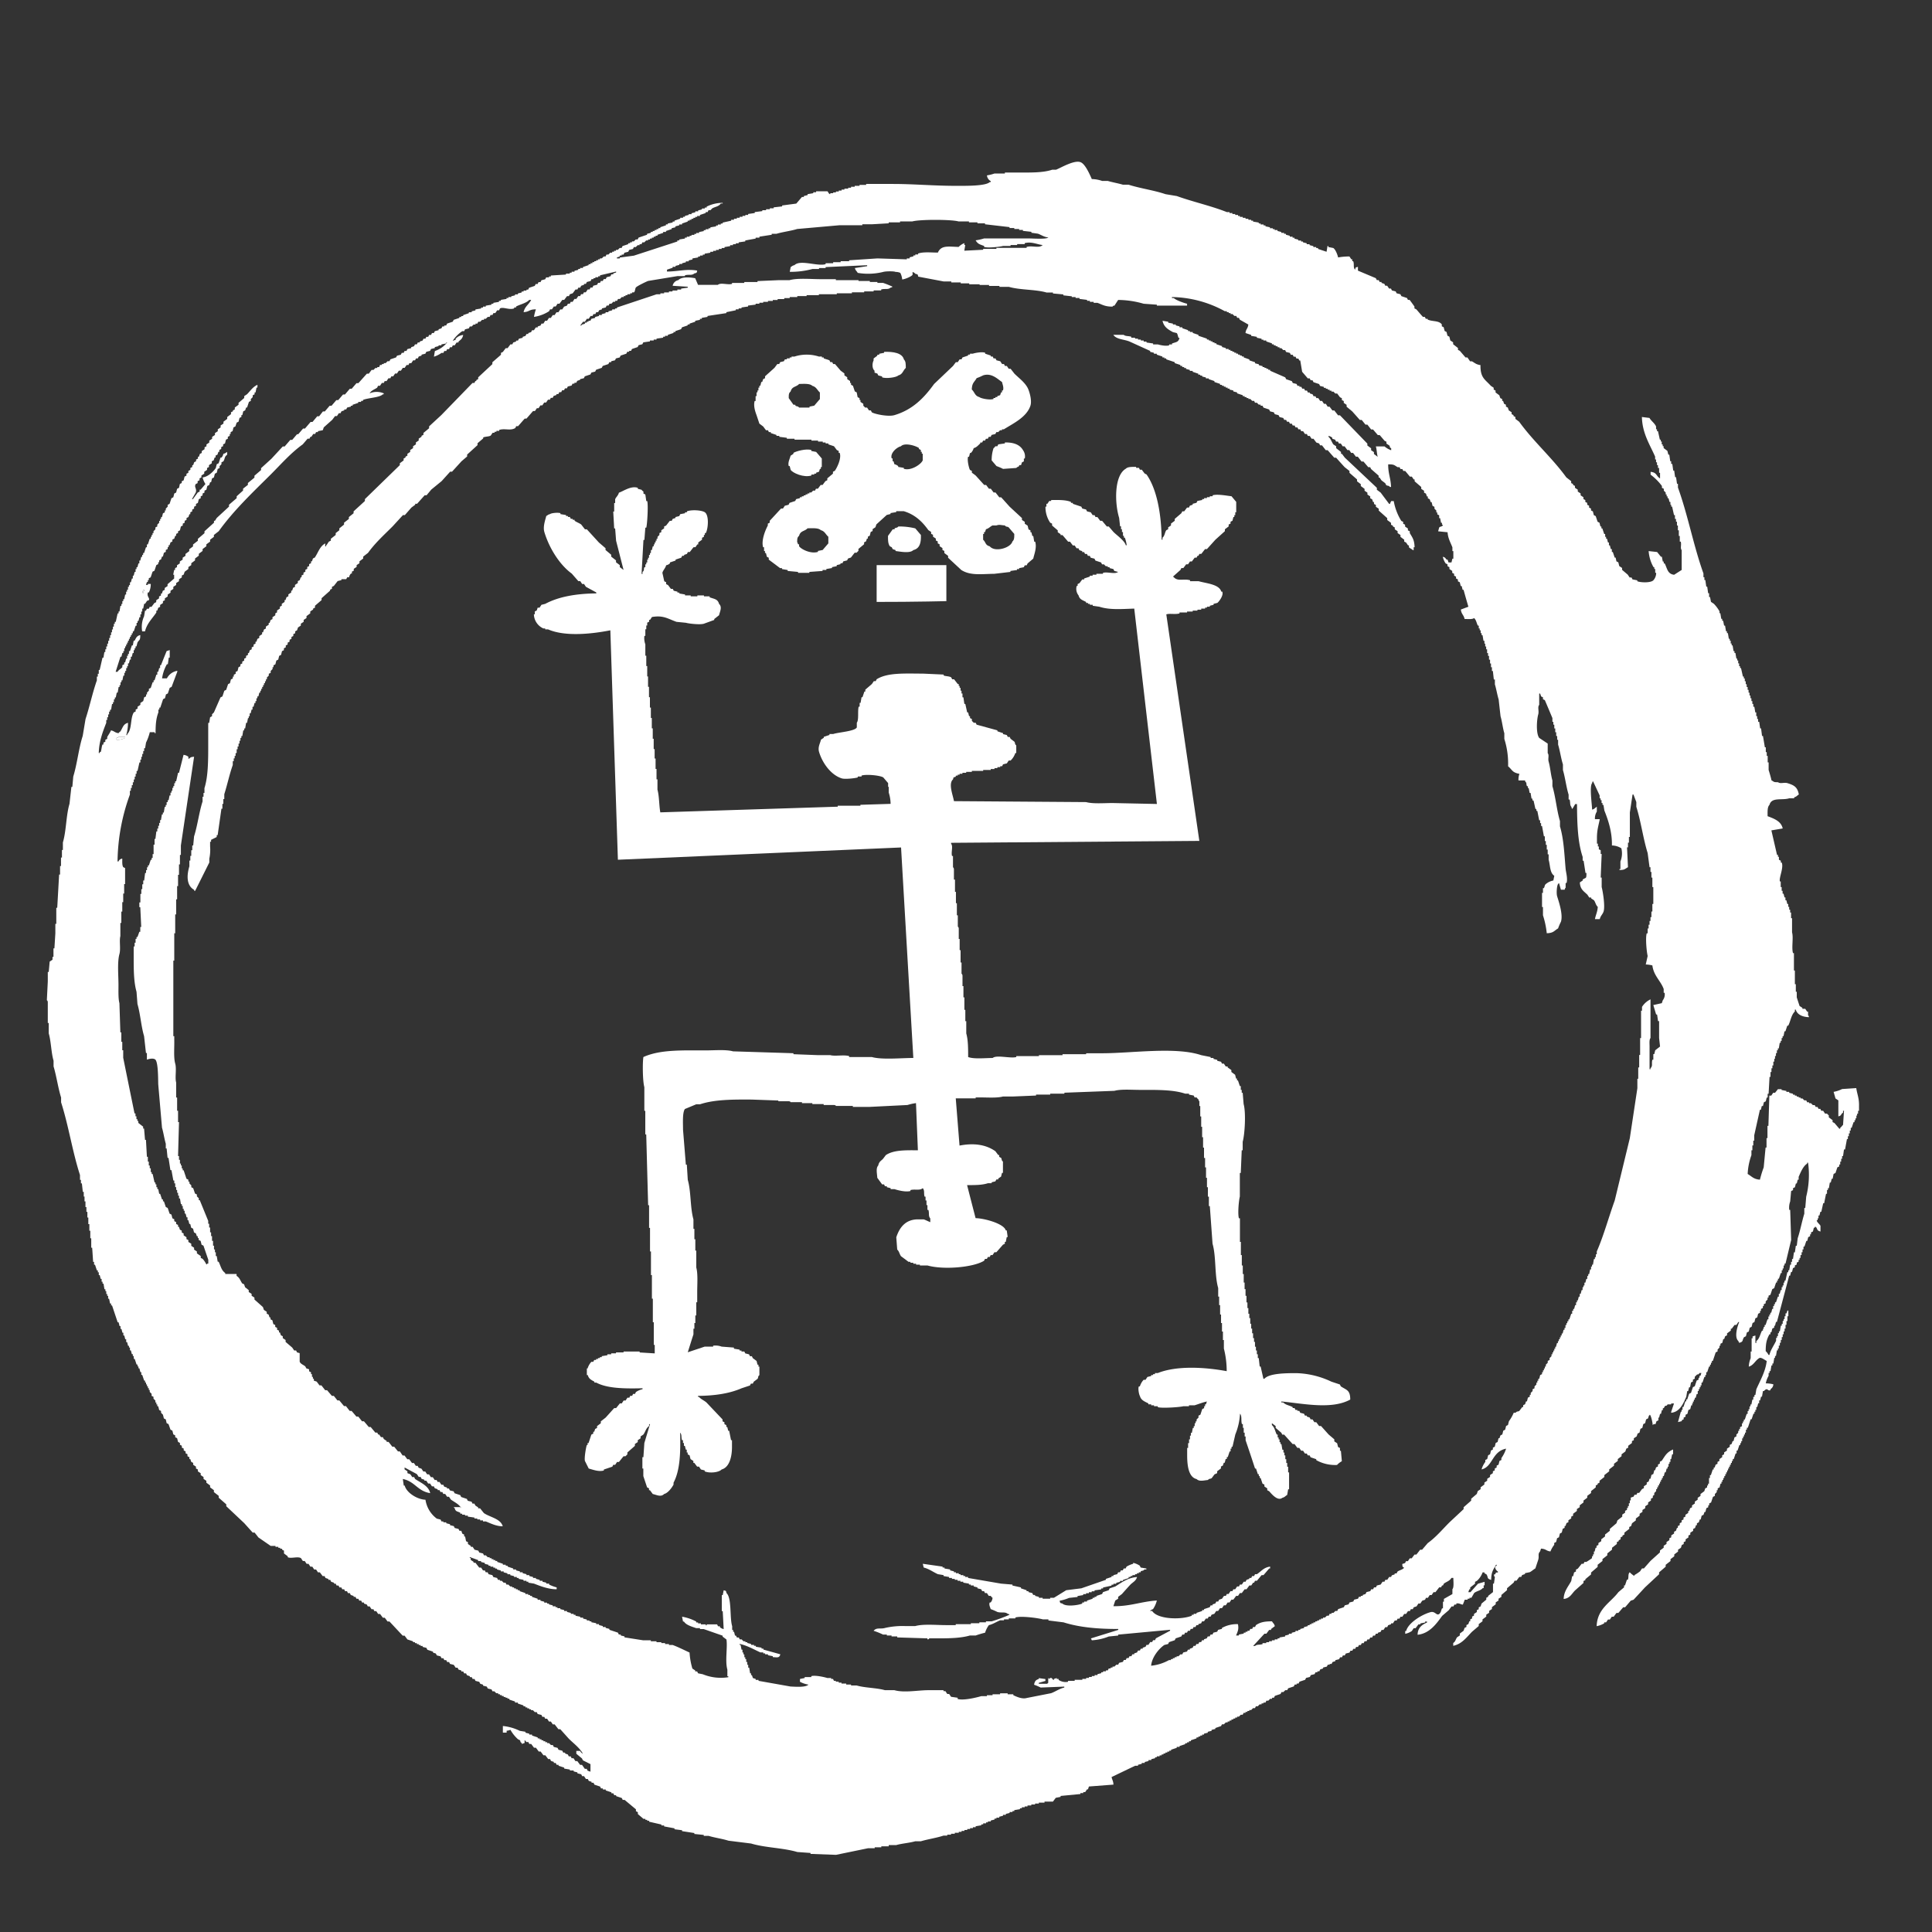 <svg id="Objects" xmlns="http://www.w3.org/2000/svg" viewBox="0 0 800 800"><rect x="0" y="0" width="800" height="800" fill="#333333" stroke="none"/><defs><style>.cls-1{fill:#fff;}</style></defs><title>Logo-info</title><path class="cls-1" d="M768.64,450.56l-5.86.39a13.56,13.56,0,0,1-3.52,1.17l.78,2.73,1.18.79v6.64c1.58-.46.78-.79,1.95-1.56v-.78h.39l-.39,5.86c-.51.41-.58.8-1.17,1.17v.39h-.39l-2-2.34-.78-.39v-.79l-1.56-1.17v-.78l-.78-.78h-.79l-.78-1.17h-.78l-.39-.79H753l-.39-.78h-.78l-.39-.78h-.79l-.78-.78h-.78v-.39h-.78l-.39-.78h-.78l-.79-.79h-.78v-.39h-.78v-.39H744v-.39h-.78v-.39h-.78v-.39l-1.57-.39v-.39h-1.17v-.39l-2-.39V451H736.2L735,452.51h-.78l-.78,1.17h-.79l-.39,12.51h-.39v5.08h-.39v3.91h-.39l-.78,8.21a46.43,46.43,0,0,0-1.56,5.08c-2.6-.15-3.42-1.4-5.08-2.35a26.43,26.43,0,0,1,1.56-7.81v-2h.39v-2H726v-2h.39V470.1q1.17-5.28,2.35-10.56h.39l.39-1.56H730l.39-1.56.78-.39.39-1.57h.39V452.9h.39l.39-7h.4v-2h.39v-1.56h.39v-1.17h.39v-1.57h.39v-1.17H735v-1.17h.39v-1.18h.39v-1.17h.39v-.78h.39l.39-2.34h.4V431h.39v-1.17h.39v-.78h.39l.39-2h.39l.78-2.34h.39c1-1.94,1.21-4.44,2.74-5.86v-.78h.39c.55,2.07,2.84,3.06,5.47,3.12-.23-.78,0-.33-.39-.78V418.9h-.39l-.78-1.18h-1.18v-.39l-1.17-.78L744,413v-2.34h-.39v-3.13h-.39v-5.47c-.15-.53-.3.16-.39-.39v-7h-.39c-.67-2.36.26-6.3-.39-8.6V380.2h-.4v-2.34h-.39v-1.17h-.39v-1.18h-.39v-1.17h-.39l-.39-1.56h-.39v-1.17h-.39l-.39-1.57h-.39v-1.17h-.39v-1.56h-.39V365H737c-.38-1.72,1.63-5.56.79-7.82h-.39v-.78l-.79-.39V354.8h-.39V354h-.39l-2.34-10.16,4.69-.79c-.62-3-3.62-4.09-6.26-5.08,0-1.86-.14-3.79.78-4.69.9-3.33,5.15-1.77,8.21-2.73h2v-.39c1.1-.3,1.12-.7,1.95-1.18-.57-3.08-1.95-3.84-4.69-4.69-1.38-.42-3,.37-3.91-.39-2,0-1.52-.14-2.73-.78-.28-1.38-.81-3.07-1.18-4.3v-3.12h-.39V313h-.39v-1.56h-.39v-2h-.39l-.78-4.69h-.39l-.39-3.13h-.39l-.39-2.73H728v-1.17h-.39v-1.18h-.39V295h-.39l-.39-2.34H726v-1.18h-.39v-1.17h-.39v-1.17h-.39V288h-.39v-1.18h-.39v-1.17h-.39v-1.17h-.4v-1.17h-.39V282.1h-.39v-1.17h-.39v-.78h-.39l-.78-3.52h-.39v-.78h-.39v-1.17h-.39V273.5h-.39v-.78H719c-.13-.78-.27-1.56-.4-2.34h-.39v-.78h-.39l-.39-2.35h-.39v-.78h-.39V265.3h-.39v-.79h-.39l-.39-2.34h-.39v-.78h-.39l-.39-2.35h-.4l-.39-2h-.39v-.78h-.39l-.39-2.35H712v-.78a15,15,0,0,0-2.34-3.13l-1.18-.78-.39-2h-.39v-1.57h-.39l-.39-2.73h-.39l-.39-2.74h-.39v-1.17h-.39v-1.56c-4.09-11.35-6.44-24.22-10.56-35.57v-1.56h-.39l-.39-2.74h-.39l-.39-2.73h-.39l-.39-2.74H692V191h-.39l-.39-2.74h-.4l-.39-1.56-1.56-1.18v-.78h-.39V184h-.39v-1.17h-.39v-.78h-.39l-.78-3.52h-.4v-.78h-.39v-1.17c-.63-1.39-2-2.24-2.73-3.52l-3.13-.39c.15,6.8,3.34,11.51,5.47,16.41v1.18h.39v1.17h.39v1.17h.4v1.17H687v2h.39v2.34c-1.69-1-1.21-2.47-3.91-2.73v1.17a22.91,22.91,0,0,1,4.69,4.69V202l.78.39v.78l.78.78v.79h.39v.78h.39v.78h.39c.14.52.27,1,.4,1.56h.39V209H692v.78h.39l.78,3.51h.39v1.57H694v1.17h.39v1.56h.39v2h.39v2.34h.39v2.35h.4c.38,1.29-.3,2.68.39,3.52V236l-3.13,2c-2.8-.33-2.84-2.67-3.91-4.69h-.39v-.78h-.39l-.39-2h-.39l-1.57-1.95-3.51-.39a15.73,15.73,0,0,0,2,6.64H685v.78h.39v1.57h.39a4.5,4.5,0,0,1-1.17,3.12c-1.05,1.05-5,1-6.64.39v-.39l-2-.39-.39-.78h-.78l-.78-1.17-2.35-2v-.78l-1.17-.78-.39-1.56-.78-.39L669,230.9h-.39l-.78-2.34h-.4v-1.18H667l-.39-1.56h-.39v-1.17h-.39l-.39-1.56h-.39v-.79h-.39v-1.17h-.39l-.78-2.34h-.39V218h-.4l-.39-1.56-.78-.39-.78-2.34-.78-.4-.39-1.56-.78-.39v-.78l-.79-.39v-.78l-.78-.39v-.79l-.78-.39v-.78l-.78-.39v-.78l-1.17-.78v-.78l-1.18-.79v-.78l-1.17-.78v-.78l-.78-.39v-.39l-.78-.39v-.79l-2-1.56c-6-8.26-13.58-14.8-19.54-23.06l-1.56-1.17v-.78l-.78-.39v-.39l-.78-.4v-.78l-1.18-.78-.39-1.17-.78-.39v-.78l-.78-.39-.39-1.18h-.39v-.78l-.78-.39c-.14-.39-.27-.78-.4-1.17l-1.56-1.17v-.79l-.78-.39v-.78l-1.17-.78c-2.46-2.74-4.37-3.29-4.3-8.6-1.72-.2-2.38-.91-3.52-1.56h-.78L607.62,148h-.79l-2.34-2.73-.78-.39v-.78l-2-1.57v-.78l-1.17-.78-.39-1.56-.78-.4-.39-1.56-.78-.39c-.13-.52-.27-1-.4-1.56l-.78-.39v-.79c-1.24-1.68-3.92-1.08-5.86-2V132h-.78l-.39-.78h-.78c-.92-1-1.83-2.09-2.74-3.13l-.78-.39v-.78c-.65-.91-1.3-1.83-2-2.74H583l-.39-.78-2.34-.78-.39-.78-1.57-.39-.39-.78-1.56-.4-.39-.78h-.78l-.79-1.17h-.78l-.39-.78-1.17-.39v-.39h-.78l-.39-.78h-.79l-.39-.79-7.42-3.12v-1.57c-1.07.3-.89.1-1.17,1.18-.94-1-.24-2.18-.79-3.52h-.39v-.78h-.39l-.78-1.18a26.13,26.13,0,0,0-4.69.4c-.25-1.2-1.11-3.35-2-3.91l-2-.39v-.4h-.39l-.39,2.35-3.52-1.17v-.39h-.78v-.39h-1.17v-.4l-1.56-.39v-.39h-1.18v-.39l-1.56-.39V100h-.78v-.39h-1.18v-.39l-1.56-.39v-.39h-.78V98h-1.17v-.39l-1.57-.4v-.39h-.78v-.39h-1.17v-.39l-1.56-.39v-.39h-1.18v-.39h-.78V94.5h-1.17v-.39L524,93.72v-.39h-.79v-.39H522v-.4h-.78v-.39l-2.35-.39v-.39h-.78V91h-1.17v-.39h-1.17V90.2H514.6v-.39h-1.18v-.39h-.78V89h-1.17v-.39H510.3v-.39h-1.18v-.4H508c-6.47-2.58-14-4.22-20.71-6.64l-4.69-.78c-4.66-1.6-10.46-2.38-15.25-3.91H465c-1.78-.55-4.42-1-6.25-1.56h-2.35a13.59,13.59,0,0,0-4.3-.78c-.9-2-2.75-6.31-4.69-7-2.68-1-8.39,2.49-10.16,3.13h-1.56c-3.63,1.22-8.33,1.17-13.29,1.17H416.1v.39h-4.3a16.32,16.32,0,0,1-3.12.78A3,3,0,0,0,410.24,75v.39h-.39c-1.74,1.71-10.19,1.56-14.07,1.56-9.36,0-17.23-.78-26.19-.78H358.65v.39h-2.74v.39h-2v.39H352.4v.39h-1.18v.39h-1.56v.39h-1.17v.4h-1.17v.39h-1.18v.39H345V80H343.8v.39c-.59.07-.95-1.07-1.17-1.17h-4.69v.39h-1.18V80l-2.34.39v.39l-1.57.39v.39h-.78l-2.34,2.74-5.87.78v.39l-3.51.39v.39h-1.57v.39h-1.56v.39h-1.56v.39l-3.13.39v.4l-2.74.39V89h-1.17v.39h-1.17v.39h-1.17v.39H305.1v.39h-1.17V91h-1.17v.39l-3.52.78v.39h-.78v.4h-1.17v.39h-.78v.39l-2.35.39v.39h-.78v.39h-1.17v.39h-.79v.39l-1.95.39v.39H288.3v.39h-.78v.39h-1.18v.4h-.78V98h-1.17v.39h-.78v.39l-2.35.39v.39h-.78V100l-18,5.86-5.86.79V107h-1.17v-.39l1.17-.4v-.39h.78v-.39h.78l.39-.78,1.57-.39.39-.78,1.56-.39.39-.78h.78l.79-.79h.78v-.39h.78l.39-.78h.78l.78-.78h.79v-.39h.78V98.8h.78v-.39h.78V98h.78v-.39h.78v-.4l2.35-.78v-.39h1.17v-.39l2.35-.78V94.5l1.56-.39v-.39l1.56-.39v-.39h1.18v-.4l2.34-.78v-.39h.78V91h.78v-.39h.79V90.2h.78v-.39h.78v-.39h1.17V89l2.35-.78v-.4H293l.39-.78h.78l.78-.78c1.37-.73,2.67-.74,3.52-2h.78V84a14.75,14.75,0,0,0-6.64,1.56v.39h-.78v.39h-1.18v.39l-1.56.39v.39h-1.17v.39l-1.57.4v.39h-1.17V89l-1.56.39v.39h-.78v.39h-1.18v.39l-2.34.78v.39h-.78v.39l-2,.39v.4h-.78v.39l-2.34.78v.39h-.79v.39h-.78v.39h-.78v.39h-.78v.39h-.78v.39l-1.57.39v.39l-3.51,1.18-.39.78h-.79l-.78.78h-.78v.39h-.78v.39h-.78v.39l-2.35.78-.39.79h-.78l-.78.78h-.78v.39h-.79v.39h-.78v.39h-.78l-.78.78h-.78l-.39.78H250l-.79.79h-.78v.39h-.78v.39h-.78v.39h-.78v.39h-.78V109h-.79v.39h-.78v.39l-2.34.78v.39h-1.18v.4h-.78v.39l-1.56.39v.39h-1.17v.39h-.78v.39h-1.57v.39l-6.25.39v.39h-.78v.39h-1.18l-.39.78-1.56.4-.39.78H223l-.39.78h-.78c-.14.26-.27.52-.4.78l-2.34.78-.39.78H218v.39h-1.18v.4H216v.39l-1.56.39v.39h-1.17v.39l-1.57.39V123h-1.17v.39h-.78v.39l-2.35.39v.39h-.78V125l-2.34.4v.39h-.78v.39l-2.35.39v.39H200v.39h-.78v.39l-2.35.39v.39l-1.56.39v.39h-1.17v.39l-2.35.79v.39H191v.39h-.78v.39l-2.35.78-.39.78-2.34.78-.39.79h-.79v.39h-.78l-.39.78-1.17.39v.39l-1.56.39c-.14.26-.27.52-.4.78h-.78l-.39.78h-.78l-.39.79h-.78l-.39.78h-.78l-.4.78-1.17.39v.39H173l-.39.78h-.78l-.39.78-1.18.39v.4l-1.56.39-.39.78h-.78l-.39.78h-.78c-.13.26-.26.52-.4.78l-1.56.39L164,148l-2.34.79-.4.78h-.78l-.78.78h-.78v.39h-.78v.39h-.78L157,152h-.79v.39h-.78l-.78.79h-.78l-1.17,1.56h-.79l-3.51,3.91h-.78l-2,2.34h-.78l-2,2.35h-.79l-2,2.34h-.78l-2,2.35h-.78l-2,2.34h-.78c-.53.65-1,1.3-1.57,2h-.78l-1.95,2.34h-.79l-2.34,2.74h-.78l-2,2.34H123l-2,2.35h-.78l-2.35,2.73h-.78c-1.56,1.7-3.13,3.39-4.69,5.08l-4.3,3.91v.78l-2.74,2.35v.78L102.65,200v.78l-2,1.56v.78L98,205.5v.78L94.83,209v.78l-5.08,4.69L89,215.66h-.39v.78L84.67,220v.78l-2.74,2.35v.78l-2,1.56v.78l-1.56,1.17v.79l-1.57,1.17v.78l-1.17.78v.78l-1.17.79v.78l-1.17.78v.78l-.79.39V236h-.39l-.39,2h.39v1.56l-2.73,2.35v.78l-1.18.78v.78l-.78.39-.39,1.17h-.39v.79l-.78.39v.78l-1.17.78v.78l-.78.39-1.18,1.57H62l-.39.78h-.78l-.39.78h-.39l-.39,2.34a10.75,10.75,0,0,0-.79,6.26h1.18c.72-3.23,3.11-5.45,4.69-7.82v-.78h.39l.39-1.17.78-.39v-.79l1.17-.78v-.78l.78-.39v-.78l1.18-.78v-.78l1.17-.79v-.78l1.17-.78V243l1.17-.78v-.78l1.18-.79v-.78l1.17-.78v-.78l.78-.39.39-1.17L78,235.59v-.78L79.2,234v-.78l1.56-1.17v-.79l1.56-1.17v-.78l1.57-1.17v-.79l1.56-1.17v-.78L87,224.26v-.78l1.57-1.18v-.78l2-1.56c6.28-8.72,14-16,21.5-23.45,4.33-4.33,8.25-8.87,13.29-12.51l2-2.34h.78l.39-.79h.39l.79-1.17h.78l.39-.78h.78v-.39l2-.39c.14-.39.27-.78.4-1.17l3.51-3.13,1.18-1.56h.78l.78-1.18H141l.39-.78,1.17-.39v-.39h.79l.39-.78,1.56-.39V168H146v-.39l2.35-.79v-.39h1.17V166h.78v-.39c2.08-.9,6.9-.94,8.21-2.34h.39v-.39a7.41,7.41,0,0,0-5.86,0c.74-1.26,1.92-1.53,3.12-2.35l.39-.78h.79l.78-1.17h.78l.39-.78h.78l.78-1.18h.79l.39-.78h.78l.78-1.17h.78l.78-1.17H166c.27-.39.53-.79.79-1.18h.78l.78-1.17h.78l.39-.78h.78l.79-1.17h.78l.39-.78H173l.39-.79,1.17-.39v-.39l1.57-.39.39-.78,1.56-.39.39-.78,1.57-.39v-.4l1.56-.39V143h1.17v-.39l2-.39v-.39h.39a11.24,11.24,0,0,1-5.08,3.52c-.14.78-.27,1.56-.4,2.34a10.08,10.08,0,0,0,3.13-1.56h.78l.39-.78h.79l.39-.78h.78l.39-.79h.78l.39-.78h.78l.78-1.17h.79v-.39c1-.84,1.61-1.19,1.95-2.74a4.78,4.78,0,0,0-3.13,1.57v.39c-.69.53-.24-.3-.78.39h-.39a14.13,14.13,0,0,1,3.91-3.91h.78l.39-.78,1.57-.39.39-.78h.78l.78-.79h.78V134h.78l.39-.78h.79l.78-.78h.78V132h.78l.78-.78h.78l.39-.78h.79l.39-.79h.78l.78-1.17h.78l.39-.78c1.4-.71,3.8.76,5.87,0v-.39h.78v-.39c1.72-.9,4.24-1.4,5.47-2.74h.78c-.93,1.93-2.65,2.69-3.13,5.08,2.62-.18,2.11-1.15,5.09-1.17a19.88,19.88,0,0,0-.79,3.13,15.91,15.91,0,0,0,6.26-2.35l.39-.78h.78l.78-1.17h.78l.78-1.17h.79l1.17-1.57h.78l1.17-1.56h.78l.4-.78,1.17-.39,1.17-1.57h.78l.39-.78h.78l.4-.78,1.17-.39v-.39h.78l.39-.78,1.56-.39.39-.79h.79v-.39h.78v-.39h1.17v-.39h.78V114l6.65-1.56v.39l-1.18.39v.39h-.78l-.39.78-1.56.39-.39.78H250l-.4.79h-.78l-.39.78h-.78l-.39.78-1.56.39-.39.78h-.79l-.39.78h-.78l-.78,1.18h-.78l-.39.78h-.78l-.4.78h-.78l-.78,1.17h-.78L237.1,125h-.78l-.39.79h-.79l-.39.78-1.17.39-.78,1.17H232l-.78,1.17h-.79l-.78,1.18h-.78l-.78,1.17h-.78l-.78,1.17h-.79L225,134h-.78l-.39.79-1.17.39v.39h-.78l-.79,1.17h-.78l-.39.78-1.17.39v.39H218l-.39.78-1.18.4v.39l-1.56.39-.39.78h-.78v.39l-1.18.39-.39.78h-.78l-1.17,1.57h-.78l-1.17,1.56-.79.39v.78L203.88,150v.78L198,156.25V157l-.78.39v.4h-.39l-.39.78h-.78l-12.9,13.29-5.08,4.69v.78l-2.34,1.95v.78l-.79.39v.39l-1.17.79v.78l-1.17.78V184l-1.17.78v.78l-1.18.79v.78l-1.17.78v.78l-.78.39v.39l-.78.39v.79l-1.57,1.17v.78l-14.46,14.07v.78l-4.69,4.3v.78l-1.95,1.57v.78l-2,1.56v.78l-1.95,1.57v.78L139,220.74v.78l-2,1.57v.78l-.78.39c-.45.49-.65,1.13-1.17,1.56v.39h-.39V225c-2.28,1.31-2.87,3.72-4.3,5.86l-.78.39-.39,1.18h-.4v.78l-.78.39v.78l-.78.39v.78l-.78.39v.79l-.78.39v.78l-.78.39v.78h-.39c-.13.39-.26.78-.4,1.17l-.78.39v.79l-1.17.78V243l-.78.39-.39,1.17h-.39v.78l-1.18.79v.78l-.78.39-.39,1.17h-.39v.78l-1.17.78v.79l-.78.39V252l-1.18.78v.78L114,254v.78l-1.17.79v.78l-.78.39-.39,1.17h-.39v.78l-1.18.78v.79l-.78.39-.39,1.17h-.39v.78l-1.17.78v.78l-.78.39-.39,1.18h-.39v.78l-.79.39v.78l-.78.39v.78l-.78.4-.39,1.17h-.39v.78l-.78.39v.78l-.78.39v.78l-.79.4v.78l-.78.39v.78l-.78.39-.39,1.56-.78.39V279l-.78.39v.78H96.4v.78l-.79.39-.39,1.56-.78.4-.78,2.34-.78.39-.78,2.35-.79.39L88.58,295l-.78.78v.78L87,297l-.39,2.35h-.39v9c0,6.38,0,13.06-1.56,18v2h-.39v1.57h-.39v1.95c-1.44,4.45-2.08,9.92-3.52,14.46L80,350.11h-.39v1.95H79.2v2.35h-.39v1.95h-.39v2.35c-1.15,3.79-1.24,8,2,9.77v.39h.39q2.94-5.87,5.86-11.73v-1.56A18,18,0,0,0,87,350.5v-1.95h.4v-.79l2.34-1.17v-.78h.39l1.56-10.94h.4v-2h.39v-2h.39v-2c1.21-3.78,2.2-8.45,3.52-12.11v-1.57h.39v-1.17h.39V313h.39v-1.17H98v-1.57h.39v-1.17h.39V307.9h.39v-1.17h.39v-1.18h.39v-.78h.39l.39-2.34h.4v-.79h.39l.39-2.34h.39l.39-1.95H103v-.79h.39v-1.17h.39l.39-1.56h.39v-1.17H105l.39-1.57h.4v-.78h.39v-1.17h.39v-.78H107l.39-1.57h.39V286h.39v-.78h.39v-.78h.39v-.78h.39v-.79h.39v-.78h.39v-.78h.4v-.78l.78-.78V279l.78-.39v-.79l.78-.78v-.78h.39v-.78l.78-.39.39-1.57.79-.39.39-1.56.78-.39.39-1.56.78-.39v-.79l.78-.39v-.78l.78-.39v-.78l.79-.39v-.78l.78-.4v-.78l.78-.39v-.78l.78-.39v-.78L123,261l.39-1.18,1.18-.78v-.78l1.17-.78v-.78l1.17-.78v-.79l1.56-1.17v-.78l1.18-.78V252l.78-.39v-.78l2.73-2.35v-.78l3.52-3.13v-.39l.78-.39V243l.79-.39,1.56-2,1.56-.39v-.39h2l.39-.78h.78a3.07,3.07,0,0,1,.78-1.56h.39v-.78l.78-.4v-.78l1.18-.78V234l1.17-.78v-.78l1.56-1.18v-.78l2-1.56c3-4.17,6.59-7.38,10.16-10.95l4.3-4.69h.78l2.73-3.12,1.57-1.17v-.4h.78l3.13-3.51h.78l1.95-2.35,4.3-3.52,3.52-3.9h.78c1.3-1.44,2.61-2.87,3.91-4.3l2.34-2v-.78l4.3-3.91v-.78l2.35-2v-.39c.67-.39,2.42-.33,3.12-.79l.79-1.17h.78v-.39h.78v-.39h1.17v-.39c2.27-.74,4.64.45,6.65-.78l.39-.78h.78c.91-1.05,1.82-2.09,2.74-3.13H218l2.73-3.13h.78l.79-1.17H223l.78-1.17h.78l.78-1.18h.78l.79-1.17h.78l.39-.78h.78l.39-.78,1.17-.39v-.39h.79l.39-.78h.78l.39-.79h.78l.39-.78h.78l.39-.78,1.57-.39.39-.78h.78v-.39h.78l.39-.78,1.17-.4V157l1.57-.39.39-.78,2.34-.78.39-.78,1.57-.39.39-.78,2.34-.79.39-.78,2.35-.78.39-.78h.78v-.39l1.57-.39.39-.78,1.56-.4.39-.78,2.35-.78.39-.78h.78v-.39h.78l.39-.78,2.35-.79.39-.78,1.56-.39.39-.78,2.74-.39V141h1.56v-.39h1.17v-.39l2.74-.39v-.39h.78v-.4h1.17v-.39l2.35-.78v-.39h.78v-.39l2.34-.78.4-.78,2.34-.78v-.4h.78V134l2.35-.78v-.39l1.95-.39V132h.78v-.39l2.35-.39v-.39l7.82-1.18v-.39l3.9-.78v-.39h1.18v-.39h1.17v-.39l2.73-.39v-.39l3.13-.39v-.39h1.56v-.39h1.57V125H318v-.39h2v-.39h2v-.39h2.74v-.39H327V123h3.13v-.39H334v-.39h5.08v-.39h7.42v-.39h6.26v-.39h5.08v-.39h3.91v-.4h3.12v-.39c1.61-.48,2.8.2,3.91-.78.78-.23.34.06.78-.39a37.46,37.46,0,0,0-3.91-1.56h-2.34v-.39h-3.13v-.39h-4.69V116h-9.38v-.4h-6.25c-4.07,0-9.52-.54-12.9.4h-4.3l-9,.39v.39h-5.47v.39h-5.08v.39c-1.8.5-4.67-.66-5.86.39h-8.21l-1.17-2.74c-2.22-.43-5.62-.69-7,.79a2.93,2.93,0,0,0-2.34,2.34l6.25.39v.39l-2.74.39v.39h-1.56v.39h-2v.4H277v.39H275v.39h-1.56v.39h-1.57l-16.41,5.47v.39h-.78v.39h-1.18v.39l-1.56.39v.39h-1.17v.39l-1.57.4v.39H248v.39l-1.56.39v.39l-1.57.39-.39.78h-.78v.39H243v.39h-.78V134c-.82.45-.86,0-1.56.79h-.4l1.18-1.57h.78L243,132h.78l.78-1.17h.79l.39-.78h.78l.39-.79h.78l.39-.78,1.17-.39v-.39l1.57-.39.39-.78H252l.39-.78h.78l.78-.79h.79v-.39h.78l.39-.78h.78l.78-.78h.78v-.39H259v-.39h.78v-.39h1.17v-.39h.78v-.39h.78c.5-.39.43-1.46.78-2s4.27-2.44,5.09-2.73l12.11-2h3.13V114c1.61-.48,2.8.19,3.91-.78,1.06-.3.89-.09,1.17-1.17-4.42-.79-7.95.38-12.51.39v-.78l2.35-.79v-.39h1.17v-.39l1.56-.39v-.39h1.18V109l1.56-.39v-.39h1.17v-.39l1.56-.39V107l2.35-.39v-.4h.78v-.39H291v-.39h.79v-.39l2.34-.39v-.39h1.17v-.39h1.18v-.39h1.17v-.39h1.17v-.39H300v-.39l2.35-.4v-.39h1.17v-.39h1.17v-.39h1.18v-.39l2.73-.39v-.39l4.3-.78v-.39h1.56V98l5.09-.79v-.39h1.95c2.52-.78,6-1.19,8.6-2l17.59-1.56h9.38v-.39H361l7-.4v-.39h4.69v-.39h5.08c3.08-.87,16.07-.86,19.15,0h4.3v.39h3.52v.39h3.13v.4l10.16,1.17v.39H420v.39h2v.39h1.56v.39l3.52.39v.39l2.73.39c1.37.5,2.54,1.4,4.3,1.57-.92.81-6.37.39-8.21.39H407.5a20.06,20.06,0,0,1-3.51.78c.9,1.54,1.72,1.67,3.51,2.34v.4c1.65.54,6.7-.08,7.82-.4h3.13v-.39h2.73v-.39h3.13v-.39c2.79-.77,5.33.6,7.43.78-1.48,1.47-4.23.1-6.65.79v.39h-12.5v.39h-5.48v.39l-7.81.39.39-2.35h-.39v-.78a6.69,6.69,0,0,0-2.35,1.57c-4.33-.12-7.22-.79-8.6,2.34-2.73,0-6-.38-8.2.39v.39H379v.39h-.78v.39l-1.56.4V107h-1.17v.39L363.34,107l-11.73.78v.39H348.1v.39H345V109h-3.13v.39c-3.4,1-10.45-2-12.89.39-.95.24-.86.41-1.57.78l-.39,2a34.8,34.8,0,0,0,9.38-1.17h2.74v-.4h2.73v-.39l17.2-.78v.39l-5.08.78c.29,1.11.7,1.13,1.17,2a26,26,0,0,0,10.55-.39c1.18-.34,4.7-.33,5.09,0a4.81,4.81,0,0,1,2,.39,7.5,7.5,0,0,1,.78,2.73c1.15-.09,3.94-1.26,4.3-1.95v-1.17a3,3,0,0,1,1.17.78c1.07.3.89.09,1.18,1.17l10.55,2h3.13v.39h3.9v.39h3.52v.39h4.3V118h3.91v.39h4.3v.39h3.91c4.73,1.36,11,1,15.63,2.35H436v.39l4.3.39v.39l3.51.39V123h1.57v.39H447v.39l3.13.39v.39h1.17V125h1.56v.4h1.57c2,.73,3.18,1.61,6.25,1.56.35-.43-.07-.08.39-.39h.39L463,124.2a38.67,38.67,0,0,1,10.56,1.57l5.47.39v.39h12.51v-.78c-1.31-.28-4.77-1.54-5.48-2.35h-.78V123a46.94,46.94,0,0,1,21.89,5.86H508v.39h.78v.39h.78v.4h.79l.78.78h.78l.39.78H513l.39.78,3.52,2c-.22,1.8-1,1.79-1.17,3.52l2.34.78v.39l2.35.4v.39l1.95.39v.39h.78V141h1.18v.39l2.34.78v.39h.78V143h.78v.39h.79v.39h.78v.4h.78l.78.78h.78l.39.78,1.57.39.39.78h.78l.39.78h.78l.39.79h.78c.14.26.27.52.4.78h.39l.78,4.69,2.34,2.73h.79l.39.78h.78l.39.79,2.34.78.39.78,1.57.39v.39H549v.39h.78v.39h.78v.39h.78v.39h.79l.78.79h.78l1.17,1.56.78.39v.78l.79.39v.78l1.17.79v.78l2.34,1.95c1.05,1.17,2.09,2.35,3.13,3.52h.78l1.56,1.95h.79l1.56,2h.78l2,2.34h.78l2,2.35.78.39v.78l1.18.78c.54.75-.18.56.78,1.17v.79a8.22,8.22,0,0,1-2.74-1.57H569.7c.4,1.06.41,3.24.79,4.3l-1.57-1.17v-.78l-1.17-.78v-.79l-1.56-1.17v-.78l-11.34-11.72h-.78l-1.56-2h-.78l-1.18-1.56h-.78L549,167.2h-.78l-.78-1.18h-.79l-.78-1.17h-.78l-.39-.78h-.78l-.39-.78-1.17-.39v-.39h-.79l-.39-.79h-.78l-.39-.78h-.78l-.39-.78h-.78v-.39h-.79l-.39-.78-1.56-.39-.39-.78-2.35-.79-.39-.78-6.25-2.73v-.39h-.78v-.4h-.78v-.39h-.79V152h-.78v-.39l-1.56-.39v-.39l-1.56-.39V150l-2.35-.78v-.39L515,148v-.39h-.79v-.39h-.78v-.39h-.78v-.39h-.78v-.39h-.78v-.39h-.78v-.39h-.79v-.39h-.78v-.39h-1.17v-.39l-1.56-.4v-.39l-2.35-.78v-.39h-.78v-.39h-.78v-.39h-.78V141h-.78v-.39h-.79v-.39l-3.51-1.18v-.39l-2.35-.78v-.39h-1.17v-.39h-.78v-.39l-2.35-.78v-.39h-1.17v-.39l-1.56-.39v-.4h-1.18V134l-1.95-.39v-.39l-2.35-.39c.54,2.58,2.32,3.61,4.3,4.69l1.57.39c.39.31.56,1.71.78,2h.39c-.51,1.9-1.38,1.64-3.13,2.34v.39h-1.17V143c-1.38.44-3.9-.15-4.69-.39h-1.95v-.39l-2.74-.39v-.39h-1.17V141h-1.18v-.39h-1.17v-.39H470v-.39h-1.56v-.39c-1.05-.39-2.4-.12-3.13-.79h-4.3c1.23,1.89,4.38,1.83,6.64,2.74l8.6,3.91v.39l1.57.39v.39H479v.39l2.34.78V148h.79v.4h.78v.39l3.51,1.17v.39l2.35.78v.39h.78V152h.78v.39h.78v.39l1.57.4v.39h1.17v.39l2.35.78v.39H497v.39h.78v.39l1.56.39v.39h1.18V157l2.34.79v.39l2.35.78v.39H506v.39h.78v.39h.78v.39h.78v.39h.78v.39l1.57.39v.39l1.56.4v.39l2.35.78v.39h.78v.39h.78v.39h.78v.39h.78l.78.78h.79l.39.78h.78l.78.79H522V168h.78l.39.78,2.35.78.39.78,1.56.39.39.78,1.57.4.39.78,1.56.39.39.78h.78l.39.78h.79l.39.78h.78l.39.78h.78l.39.79h.78l.39.78h.79l.39.78h.78l.78,1.17h.78l.39.78h.79l.78,1.18h.78l1.17,1.56,1.17.39.39.78h.79l1.56,2h.78l2.74,3.12h.78q1.76,2,3.52,3.91l2,1.57v.78l3.13,2.73v.78l1.56,1.18v.78l1.56,1.17v.78l1.18.78v.79l1.17.78v.78l.78.39.39,1.17h.39v.78l.78.4v.78l1.18.78v.78l3.51,3.13v.78l1.57,1.17v.78l.78.39V218l.78.4v.78l1.17.78v.78l1.18.78v.78l1.56,1.18v.78l.78.39.78,1.17h.39v.78c.3.4,1.19.7,1.57,1.18h.39V226.6h.39c-.13-3.1-.85-3.9-2-5.86V220l-.78-.39v-.78l-1.17-.79v-.78l-.78-.39v-.78l-.78-.39a23.45,23.45,0,0,1-3.13-8.21H576c-.24.78,0,.34-.39.78v.39h-.39q-1.77-2.34-3.52-4.69l-1.57-1.17V202l-13.28-12.51-1.18-1.56h-.39v-.78l-2-1.57v-.78l-1.17-.78c-.77-1.1-1-2.29-2-3.13v-.39a3.2,3.2,0,0,1,1.57.79v.39l1.17.39.39.78h.78l.39.78h.78l.78,1.17h.79l1.17,1.57h.78l.78,1.17h.78l1.18,1.56h.78l1.56,2h.78l2,2.34h.78l.39.78,3.13,2.74v.78h.39l.78,1.17,1.56,1.18.39.78c.66.45.89,0,1.57.78H576c-.09-3.6-1.22-5.46-1.18-9.38,2.61,0,2.39.32,3.91,1.17h.79l.39.78h.78l.39.79h.78l1.95,2.34h.79l.78,1.17h.39v.78l2.73,2.35v.78l1.18.78v.78l.78.4.39,1.17h.39v.78l.78.39.39,1.17h.39l.39,1.57.79.39v.78l.78.78v.78h.39v.78l.78.39v1.18h.39l.39,1.95h.39v.78h.39c-.17.93-1.15.58-1.56,1.18L595.5,220l3.91.39c.17,2.57,1.25,4.3,2,6.25v1.57h.39v3.12h-.39l-.39,1.57H599.8l-.39-1.18H599c-.62-.69-.46-.86-1.57-1.17a7.86,7.86,0,0,0,1.18,2.74l.78.39v.78l.78.39v.78l1.17.78v.79l.78.39v.78l.79.39v.78l.78.39v.78l.78.39.39,1.57h.39l.39,1.56h.39c.65,2.35,1.31,4.69,2,7l-3.13,1.17c.24,1.95,1.19,2.18,1.56,3.91,1.28,0,3.25.23,3.91-.39.92.78,1,2,1.56,3.12h.4v1.18h.39V261h.39v1.17h.39V263h.39l.39,2.35h.39v1.17H615v1.17h.39v1.17h.39v1.57h.39v1.17h.4v1.56H617v1.57h.39v1.56h.39v1.56h.39l.39,3.52H619v2c.55,1.75,1,4.49,1.56,6.25.26,2.34.52,4.69.79,7,.61,2,.94,5,1.56,7v2.34a34.09,34.09,0,0,1,1.56,11.34c1.77,1.48,1.64,2.59,4.69,3.13a7.08,7.08,0,0,0-.39,2.73h2.74v.39c.88.79.29.87.78,2h.39v.78H633l.39,2h.39l.39,2.35h.39v.78H635c.27,1.17.53,2.34.79,3.52h.39v.78h.39l.78,3.91h.39v1.17h.39v1.17h.39l.78,4.3h.39v1.95h.4v1.57h.39v1.95h.39v2h.39V356c.7,2.37.43,5.39,2.34,6.65l-.39,1.95a6.73,6.73,0,0,0-2.73,1.17c-1,.69-.65.83-1.18,2h-.39v1.95h-.39v5.86h.39V379a36.24,36.24,0,0,1,1.57,7.43c2.82-.07,3-1,4.69-2a22.15,22.15,0,0,1,1.17-2.73c1-3.1-1-8.67-1.56-10.56-.37-1.22-.13-4.49.39-5.08.33-.44-.06-.06.39-.39l.78,2.74h1.56c.14-.79.39-.78.39-.78v-2h.39c.54-1.88-.27-4.5-.39-5.86-.55-6.34-.77-12.29-2.34-17.59V340c-1.34-4.46-1.79-10-3.13-14.46v-2.35c-.66-2.25-.89-5.48-1.56-7.82-.37-1.29.31-2.68-.39-3.51V307.9l-3.52-2.35c-1.33-1.78-1.08-7.27-.39-9.77.38-1.38-.38-3,.39-3.91v-4.69h.39l.39,1.18.78.39v.78l.78.39q1.58,3.7,3.13,7.43v1.56h.39v1.17h.39v1.56H644v1.57h.39v1.56h.4v1.56h.39v2c.75,2.4,1.21,5.78,2,8.21v2.34c.93,3.08,1.39,7.13,2.35,10.16v2h.39c.42,1.27,0,2.23.78,3.12.23.78-.06.34.39.79l1.17-2H653c.06,8.28.3,15.78,2.35,21.89v1.56h.39l.78,5.08h.39c0,2.62-.15,1.71-1.56,2.74v.39l-1.17.78c.15,2.93,1.61,3.6,3.12,5.08l.78,1.18h.79V372l1.17.78c.66.92.72,2,1.56,2.73-.12,2.11-.84,3.31-1.17,5.08h2c.31-1.37,1.2-2,1.57-3.12.74-2.27-.37-8.7-.78-10.16V363.4h-.4q.19-4.89.4-9.77h-.4v-1.57l-.78-.39V350.5h-.39v-1.17h-.39V347c0-3.39.69-5.25,1.17-7.81h-2a5.37,5.37,0,0,1,.78-3.13v-2c-.82.48-.85.9-1.95,1.18-.05-2.17-1.16-9.67,0-10.95.23-.78-.06-.33.39-.78l2.73,5.86v1.18h.39v.78h.4v1.17h.39v.78h.39l.39,2.35c1.57,3.94,3.25,8.89,3.12,14.46a7.64,7.64,0,0,1,3.91,1.17,8.92,8.92,0,0,1-.39,5.47v3.13h-.39v.39c2.22,0,2.19-.44,3.52-1.17l-.39-8.21h.39v-1.95h.39v-2.35h.39V336.43L676,329h.39c.39,1.05.79,2.09,1.18,3.13v1.95c1.89,5.95,2.81,13.11,4.69,19.16l.78,5.86h.39v1.95h.39v2.35h.39v3.91h.39v7h-.39v3.13h-.39v2.34h-.39v1.57h-.39v1.56h-.39v1.56h-.39v2h-.39c-.6,2.08,0,7.83.39,9.38-.26,1.17-.52,2.34-.79,3.52a12.94,12.94,0,0,1,2.74.39c.54,4.3,3.42,6.3,4.69,9.77v1.56h.39a4,4,0,0,1-.78,3.13l-.39,1.17-3.52.78,1.17,3.91h.39c.14.91.27,1.82.4,2.74H687v7l.39,3.52-2,1.56-.39,1.57h-.39v2.34h-.39c-.47,1.62.28,2.45-.78,3.52v.39h-.39v-9.38c0-1.24-.2-2.86.39-3.52v-16a8.3,8.3,0,0,0-3.52,3.12v1.57h-.39v11.33h-.39v7h-.39V442h-.39v4.69H678v3.91q-1.56,10.35-3.13,20.71-3.12,12.9-6.25,25.8c-2.51,6.93-4.57,14.57-7.43,21.1v1.17h-.39v1.18h-.39v.78H660l-.39,2.34h-.39v.78h-.39v1.18h-.39c-.14.65-.27,1.3-.4,1.95h-.39v.78h-.39v1.18h-.39l-.39,1.56h-.39v1.17h-.39V533h-.39v1.18h-.39l-.39,1.56h-.39v1.17h-.4l-.39,1.56H653v.79h-.39v1.17h-.39l-.39,1.56h-.39v.78H651V544h-.39l-.78,2.34h-.39v.78H649v.78h-.39v.79h-.39v1.17h-.39v.78h-.39l-.39,1.56h-.39V553h-.39v.78h-.39v.78h-.39v.78h-.39v.78h-.39c-.13.52-.26,1-.4,1.57H644v.78h-.39v.78h-.39V560h-.39v.78h-.39v.78l-.78.79v.78l-.78.39v.78l-.78.78v.78h-.4v.79h-.39v.78h-.39v.78h-.39V569l-.78.39-.39,1.56h-.39v.79h-.39v.78h-.39v.78l-.78.78v.78l-.79.39V576l-.78.78v.78h-.39v.78l-.78.39-.39,1.56h-.39l-.39,1.18-.78.39v.78h-.4l-1.17,1.56c-.65.46-.91,0-1.56.78h-.78a16.77,16.77,0,0,1-2,3.52l-.39,1.57-.78.39-.39,1.56-.78.39-.39,1.56-.78.4c-.14.39-.27.78-.4,1.17h-.39l-.39,1.56-.78.39-.39,1.57-.78.39v.78l-.78.39L617,602.2l-.79.39-.39,1.57-.78.39v.78a9.56,9.56,0,0,0-1.56,3.13c4.69-1.08,4.29-7.46,10.16-8.6a13.76,13.76,0,0,1-1.95,3.91v.78l-.79.39-.39,1.56-.78.39v.78l-.78.39v.79l-.78.39V610l-1.17.78v.78l-1.18.78v.79l-1.17.78v.78l-1.56,1.17v.78l-1.18.78-.39,1.18-2.34,2v.78l-3.13,2.74v.78l-5.86,5.47c-3,3-5.52,6.09-9,8.6l-2.34,2.74h-.79l-1.56,2h-.78l-1.17,1.56h-.79l-.78,1.18h-.78l-.39.78-1.17.39c.13,1.17,0,1.07.78,1.56-.71.84-1.79.93-2.74,1.57l-.39.78h-.78v.39l-1.17.39L576,653h-.78l-.79,1.17h-.78l-.39.79h-.78l-.78,1.17-1.57.39-.39.78h-.78l-.39.78h-.78l-.39.78-1.56.39c-.13.27-.26.53-.4.79l-1.17.39v.39h-.78v.39h-.78l-.39.78-1.57.39-.39.78-1.56.39-.39.79-1.56.39-.39.78-2.35.78-.39.78h-.78l-.78.78h-.79v.39h-.78l-.39.79h-.78l-.78.78h-.78v.39H547v.39h-.79V671h-.78v.39h-.78v.39h-.78v.39h-.78v.39h-.78v.39h-.79v.4l-1.56.39v.39l-1.56.39v.39h-.79v.39h-1.17v.39l-1.56.39v.39h-1.17v.39l-1.57.39v.39l-2.34.4v.39h-.78v.39h-1.18v.39h-1.17v.39h-1.17V680h-1.17v.39H522.8v.39c-1.27.44-2.21,0-3.12.78h-.79q2.36-2.53,4.69-5.08h.79l1.17-1.56h.78v-.39l1.56-1.17c-.29-1.11-.69-1.13-1.17-2-3.11,0-4.82.35-6.64,1.56l-.39.79h-.79l-.39.78h-.78l-.39.78h-.78v.39h-.78v.39H515v.39l-2,.39v.39h-1.17c.77-1.81,1.16-2.68.78-4.69a12.69,12.69,0,0,0-6.64,1.57v.39l-1.57.39-.39.78-1.56.39-.39.78h-.78l-.39.78h-.79l-.39.79-1.17.39v.39h-.78l-.39.78h-.78l-.39.78h-.79l-.39.78h-.78l-.39.78-1.17.4v.39h-.78l-.39.78-1.57.39-.39.78h-.78l-.78.78h-.78v.39h-.79v.39h-.78V687h-.78v.4h-.78a19.12,19.12,0,0,1-7.43,2.34c.33-3.53,3.15-7,5.48-8.6l1.56-.39.39-.78,2.34-.78c.14-.26.27-.52.4-.78l2.34-.79.39-.78h.78l.39-.78h.79l.39-.78h.78l.39-.78h.78l.39-.78h.78l.39-.79h.79v-.39l1.17-.39.39-.78h.78l.78-1.17h.78c.13-.26.26-.52.4-.78h.78l.39-.79,1.17-.39.78-1.17h.78l.79-1.17H506l.78-1.17h.78l.78-1.18h.78l.79-1.17h.78l1.17-1.56h.78l.78-1.17h.78l1.18-1.57h.78l1.17-1.56h.78l.78-1.17h.4l.39-.79h.78l1.95-2.34h.78c.79-.91,1.57-1.82,2.35-2.74h.39v-.78c-2.65.33-3.73,2-5.47,3.13h-.78l-.39.78h-.79l-.39.78h-.78v.39l-1.17.39-.39.79H515l-.79,1.17h-.78l-.39.78h-.78l-.78,1.17h-.78l-.39.78h-.79l-.78,1.18H508l-.39.78h-.78L506,662l-1.18.39-.39.78h-.78l-.39.78-1.17.4v.39h-.78l-.39.78-2.35.78v.39h-.78v.39l-2.35.78v.39h-1.17v.39h-.78v.4c-4.48,1.78-14.23,1.51-16.42-2h-.78c-.27-.16,1.15-.74,1.18-.78a11.35,11.35,0,0,0,1.56-3.52c-6.37.39-11,2.45-18,2.35l.78-2.35L463,662v-.78l1.57-1.17q1.76-2,3.52-3.91c1-1,2.3-1.5,2.73-3.13-3.89.29-6.42,2.3-9,3.91l-2.34.78-.39.78-2.35.78-.39.79-2.35.78v.39h-.78v.39h-.78V662l-2.34.78v.39h-1.18v.39h-.78V664c-1.67.73-6.86,1.39-8.21,0-1.06-.29-.89-.09-1.17-1.17a18.6,18.6,0,0,0,3.91-1.17l3.52-.39v-.39l2.34-.39v-.39h1.18v-.39h1.17v-.4h1.17v-.39h1.17v-.39l2.74-.39v-.39h.78v-.39l3.52-.78v-.39h.78v-.39h1.17v-.39l1.57-.39v-.4H465v-.39l2.34-.78V653h.79v-.39h.78v-.39H470v-.39h.78v-.39h.78v-.39h.78v-.39c.82-.45.87,0,1.57-.79h.78v-.39l-2.35-.39-.39-.78a8.27,8.27,0,0,0-2.73-1.17v.39a11.66,11.66,0,0,0-2.74,1.17l-.39.78h-.78l-.39.79h-.78l-.39.78H463l-.39.78-1.56.39v.39h-.78V653l-2.35.78v.39l-10.16,3.52-6.25.78-5.08,3.13h-1.57V662h-3.12v-.39h-1.57v-.39l-1.56-.39v-.39h-.78l-.39-.78-1.57-.4v-.39h-.78v-.39l-2.34-.78v-.39l-3.52-.78v-.39l-4.69-.39-13.68-2.35V653h-1.17v-.39h-.78v-.39h-1.18v-.39H397v-.39h-1.17v-.39H395v-.39l-1.57-.39v-.4l-2.34-.39v-.39h-.78v-.39l-8.21-1.17.39,1.56c2.17.51,4,1.92,5.86,2.74l2.35.39v.39L393,653v.39h1.18v.39h1.17v.39h1.17v.39h1.17v.4h1.18v.39l2.34.39v.39H402v.39h1.18v.39l1.56.39v.39l1.56.39.39.78h.78l.4.79h.78l.78,1.17h.78c.26.17.27.52.78.78a3.25,3.25,0,0,1-.78,1.95h-.39c-.44,1,.26,2.06.39,2.74a24,24,0,0,1,2.74,1.17c1.55.52,3.22-.17,4.3.78.78.24.33,0,.78.39a64.26,64.26,0,0,1-7.43,2.74h-2.34v.39h-2.74v.39H402v.39h-6.25v.39h-3.91c-4.05,0-9.53-.56-12.9.4h-3.9a32.27,32.27,0,0,0-8.6.78c-1.64.48-3.23-.15-4.3.78-.44.33-.06,0-.39.39a30.18,30.18,0,0,1,3.9,1.56h1.57v.39h1.95v.39h2.35v.4l12.5.39v.39c.66.1.69-.37.79-.39h3.51c4.77,0,9.54-.09,13.29-1.18H404a39.72,39.72,0,0,1,3.91-1.17,10.42,10.42,0,0,1,1.56-3.13c1.64-.35,3.2-1.43,4.69-2h1.56v-.39h2v-.39h2.73v-.39c2.58-.73,9.6.27,11.34.78h2.34V671l6.26.78c6.5,2.06,14.08,2.76,22.66,2.74v.39l-11.33,3.52.39.78a22.41,22.41,0,0,0,7-1.57l3.9-.39v-.39l21.5-2v.39l-5.86,3.13-.39.78h-.78l-.4.78h-.78l-.78,1.17h-.78l-.39.78-1.17.39v.4h-.79l-.39.78h-.78l-.39.78-1.17.39v.39h-.78l-.39.78h-.79l-.39.78h-.78l-.39.79h-.78l-.39.78-1.56.39c-.14.26-.27.52-.4.78h-.78l-.78.78h-.78v.39h-.78v.39h-.78l-.39.78h-.79v.4h-1.17v.39H456v.39l-1.56.39v.39h-1.18v.39h-1.17v.39h-1.17v.39h-1.17v.39h-1.57v.39H445V696h-2.74v.39a5.14,5.14,0,0,1-3.91-.78v-.39h-.78v-.39l-1.17.39v.39c-.8,0-.46-1-1.57-.78l-.39.39c-.33-.44.06-.06-.39-.39v2c-.44.33-.06-.06-.39.39h-3.52v-.39l2.74-.79v-.78l-2.74-.39v.39c-1.31.33-1.71,1-1.95,2.35a24,24,0,0,1,2.74,1.17l9.77-.39v.39c-2,.44-3.7,1.71-5.48,2.34l-10.16,2c-1.92.54-4.36-.67-5.47-1.17v-.39h-2.34v-.4h-3.13v.4H411v.39h-2.34v.39h-2.35c-1.61.48-7.27,1.92-9.77,1.17V703l-2.73-.39-.79-1.17h-.78l-.78-1.18h-.78v-.39h-6.25c-4.33,0-10,1.16-14.08,0h-3.9c-3.51-1-8.31-.94-11.73-1.95H352.4v-.39h-2v-.39h-1.95v-.39h-1.17v-.4h-1.18V696h-.78l-.39-.78h-.78v-.39h-1.56c-1.08-.35-4.94-1.26-6.65-.78v.39h-2.74v.39l-1.95.39v1.17a11.2,11.2,0,0,0,3.52,1.18c-1.22,1.18-5,.89-7.43.78L314.09,696v-.39h-1.17v-.39l-1.17-.39-.39-1.17H311v-.78h-.39l-.39-2.35h-.4v-1.17h-.39v-1.17H309V687h-.39v-.78h-.39v-1.17h-.39v-.78h-.39v-1.17h-.39l-.39-2h-.39v-.39c3.15.66,6,2.35,8.6,3.52h1.17v.39h.78v.39H318v.39l2,.39v.39c1.9.09,2.7.43,3.12-1.17l-7-1.95v-.39h-.78v-.4l-2.35-.39v-.39h-.78v-.39H311v-.39l-1.57-.39V680h-.78v-.39h-.78l-.78-.78h-.78l-.39-.78h-.79l-.39-.79h-.39l-.39-1.56h-.39v-.78h-.39v-1.56c-1.09-3.4-.11-11.66-2.34-13.68-.3-1.07-.1-.89-1.18-1.18l-.39,2h-.39v6.64h.39l.39,7.43a3.38,3.38,0,0,1-1.56-.78v-.39h-.78l-.39-.79h-4.3v.39h-.39v-.39h-2v-.39h-1.17v-.39h-.78v-.39a19.72,19.72,0,0,0-5.86-2l.39,2h.39c.87,1.47,3.38,2.15,5.08,2.74h1.56v.39h1.56l7.82,2.73v.39l1.57,1.18c.53,3.16-.64,8.9.39,12.5v2.74h.39v.39A19.75,19.75,0,0,1,291,693.27l-1.95-.39-.39-.78h-.78v-.4l-1.18-.78a29.47,29.47,0,0,1-1.17-6.64c-2.2-1-4.69-2.28-7-3.13H277v-.39H275.4v-.39h-1.56V680h-2v-.39h-2.34v-.39h-3.13L258.59,678v-.4l-1.56-.39v-.39h-.78l-.39-.78-3.52-1.17v-.39l-1.56-.39v-.39H249.6v-.39l-1.56-.4v-.39h-1.17v-.39l-2-.39v-.39h-.78V671H243v-.39l-1.56-.39v-.39h-1.18v-.39l-1.95-.39v-.4h-.78v-.39h-1.17v-.39l-1.57-.39v-.39h-1.17v-.39L232,666.3v-.39h-1.18v-.39h-.78v-.39h-1.17v-.39l-1.56-.39V664h-.78v-.39h-1.18v-.39l-1.56-.39v-.39h-1.17V662l-2.35-.78v-.39h-.78v-.39h-.78v-.39h-1.17v-.39l-2.35-.79v-.39h-.78v-.39h-.78v-.39h-.78v-.39h-.79v-.39h-.78l-.78-.78h-.78l-.39-.78h-.78l-.79-.79H207v-.39h-.78l-.39-.78-1.56-.39-.39-.78-1.57-.39-.39-.78h-.78l-.39-.78H200l-.78-1.18h-.79l-1.56-2h-.78v-.39l-1.17-.78v-.79h-.39v-.39L198,646v.39h1.18v.39l1.56.39v.39l1.56.39v.39h.78v.39h1.18v.39h.78v.39h.78v.39l1.56.4v.39h1.18v.39l1.56.39v.39h1.17v.39l1.57.39V653H214v.39h.78v.39l2,.39v.39H218v.4h.78v.39l2.34.39c2.55,1,5.9,2.35,9.38,2.34v-.78a15.25,15.25,0,0,1-3.12-1.17v-.39h-1.18v-.39l-1.56-.39v-.4h-1.17v-.39l-1.56-.39v-.39h-1.18V653l-1.56-.39v-.39H218v-.39l-1.57-.39v-.39h-1.17v-.39l-1.56-.39v-.4h-1.18v-.39l-2.34-.78v-.39h-.78v-.39h-1.17v-.39l-2.35-.78v-.39h-.78V646h-.78v-.39h-.78v-.4h-.79v-.39h-.78l-.78-.78h-.78l-.39-.78-1.57-.39-.39-.78-1.56-.39-.78-1.18h-.78v-.39l-1.18-.78v-.78l-.78-.39-.39-1.95h-.39v-.79l-.78-.39-.39-1.17h-.78l-.39-.78-1.57-.39-.39-.78-1.56-.39v-.4l-1.56-.39v-.39h-1.18V630h-.78l-.39-.78-1.56-.39a11.87,11.87,0,0,1-4.69-7.82c-3.52-.13-7.91-3-8.6-5.86h-.39l-.39-2.74c5.12,1.08,6,5,11.33,5.87-.66-3.08-4-4.33-6.25-5.87l-.39-.78h-.79l-.78-1.17L168.7,610v-.78l-1.17-.78v-.79l5.08,2.74.78,1.17h.78l.39.78,1.18.39v.4h.78l.78,1.17h.78l.78,1.17h.78c.13.26.26.52.4.78l1.17.39v.39H182l.39.79h.78l.39.78h.78l.79,1.17h.78l.78,1.17c1.59,1.13,3.29,1.83,4.3,3.52-.44-.33-.06,0-.39-.39h-2.74c.34.44,0,.06.39.39.44,1.6,1.11,1.26,2.35,1.95v.39h.78v.4h1.17v.39h1.17V628l2.74.39v.39h1.17v.39h1.18v.39H200V630h1.17c2,.79,4.29,2,7,2-.84-3.17-5.41-3.77-7.82-5.48l-1.56-1.95H198v-.39l-1.17-.78-.39-.78h-.78l-.39-.79-1.57-.39-.39-.78-2.34-.78-.39-.78-2.35-.78-.39-.79-1.56-.39-.39-.78h-.78v-.39l-1.18-.39-.39-.78h-.78l-.78-1.17h-.78l-.39-.79H180l-.79-1.17h-.78l-.78-1.17h-.78l-.78-1.17h-.78c-.27-.39-.53-.78-.79-1.18l-1.17-.39-.39-.78h-.78l-.78-1.17h-.79l-1.17-1.56h-.78l-1.17-1.57h-.78L165.57,601h-.78l-1.56-1.95h-.78c-.52-.66-1-1.31-1.57-2h-.78v-.39l-1.17-.78-.39-.78h-.78L157,594h-.4l-.39-.78h-.78l-1.95-2.34h-.78c-.66-.78-1.31-1.57-2-2.35h-.78l-1.56-1.95h-.78c-.66-.78-1.31-1.57-2-2.35h-.78l-1.56-2h-.79l-1.95-2.35h-.78L138.22,578h-.79l-2-2.35h-.78l-1.57-2h-.78l-1.17-1.56-1.17-.39v-.79h-.39v-.78h-.39V569h-.4v-.78l-.78-.39V567l-1.17-.39-.39-.79c-.71-.66-2-1-2.35-2v-3.52L123,560l-.39-.78h-.78L121,558l-2.74-2.35v-.78l-1.17-.78v-.78l-.78-.39-.39-1.18h-.39V551l-.79-.39v-.78l-.78-.39v-.78l-.78-.39-.39-1.57-.78-.39v-.78h-.39l-.39-1.17-.78-.39v-.79l-1.18-.78-.39-1.17-3.52-3.13v-.78l-1.17-.78v-.78L103,535v-.78L101.48,533l-.39-1.17-.79-.39c-.86-1.22-1-2.32-2.34-3.13v-.78H93.27v-.39c-1.65-1.19-1.81-2.79-2.74-4.69h-.39l-.39-2.34h-.39v-1.57H89v-1.17h-.39v-1.56h-.39v-2H87.8v-1.95h-.39v-1.57H87v-2h-.39v-1.56h-.39v-1.18l-3.51-8.59h-.4v-.79l-.78-.78v-.78l-.78-.39L80,492l-.78-.39v-.78l-.78-.78v-.78H78v-.78l-.79-.39-1.17-3.52h-.39v-.78h-.39V482.6H74.9v-.78h-.39v-1.56h-.39V478.7h-.39l.39-14.07h-.39v-4.69h-.39v-5.48h-.4v-6.25c-.57-2,.25-5.56-.39-7.82-.71-2.51-.31-6.61-.39-9.77v-1.56h-.39V397.79h.39V386.46h.39v-7.82h.39v-6.25h.4v-5.47h.39v-4.69h.39v-4.3h.39V354h.39v-3.91q2.73-18.37,5.47-36.74c-1.08.11-1.45.14-2,.78H78v-.78a4,4,0,0,0-2-.78L74.12,320h-.39c-.26,1.18-.52,2.35-.79,3.52h-.39v.78h-.39v1.18h-.39v.78h-.39v1.17H71v.78H70.6v1.17h-.39l-.39,2h-.39v.78H69v1.17h-.39v.78h-.4l-.39,2.35h-.39v.78h-.39l-.39,2.35H66.3v1.17h-.39v1.17h-.39v1.17h-.39v1.18h-.39l-.39,3.12H64v2.35h-.4v3.91h-.39v1.56h-.39V356h-.39l-.78,2.35h-.39v.78h-.39v1.17h-.39v1.17h-.39l-.39,3.13h-.39v1.56h-.4v2h-.39v2h-.39v3.52H57.7v1.95h.39l.39,8.21h-.39v2H57.7L56.92,388h-.39v.78h-.39v1.57h-.39v1.56h-.39v5.47c0,4.86.09,9.48,1.17,13.29l.39,5.08c1.21,4.11,1.51,9.21,2.74,13.29l.78,7h.39v2.74c.81-.32,2.73-.76,3.52,0,1.14,1.22,1.11,7.5,1.17,10.16l1.56,18c.58,1.92,1,4.78,1.57,6.65v1.95H69l.39,3.91h.39l.78,5.08H71l.78,4.3h.39V490h.39v1.56h.39v1.18h.4v1.17h.39v1.17h.39v1.17h.39l.39,2.35h.39v.78h.39v1.17h.39v.78h.39v1.18h.39l.39,1.56h.39v1.17H78l.39,1.57h.39l.39,1.56.78.39.39,1.56.78.4.39,1.17h.39v.78h.39v.78l.79.39.39,1.57.78.39,2,5.86v1.56h-.39c-.33.44,0,.06-.39.39a9.37,9.37,0,0,0-1.56-2.34l-.78-.39v-.78L81.54,519v-.78l-1.17-.78v-.78l-1.17-.78V515L78,514.26v-.78l-.79-.39v-.78l-1.17-.78v-.78l-.78-.4v-.78l-.78-.39L74.12,508h-.39v-.78l-.79-.39v-.79l-.78-.39v-.78l-.78-.39L71,502.93l-.78-.39-.78-2.35-.78-.39c-.27-.78-.53-1.56-.79-2.34h-.39v-.79h-.39l-.78-2.34h-.39l-.39-1.95h-.39v-.79h-.39v-1.17h-.39v-.78H64c-.27-1.17-.53-2.35-.79-3.52h-.39v-.78h-.39v-1.56H62V482.6h-.39V481h-.39v-2h-.39l-.39-7h-.39l-.39-4.69h-.39v-.78l-2-1.56v-.79h-.39v-.78h-.39v-1.17h-.39v-1.17h-.39q-2.36-11.53-4.69-23.06v-3.13h-.39V431.4h-.39v-3.9h-.4l-.39-12.12c-.51-1.83-.39-5-.39-7.43,0-4.06-.54-9.51.39-12.89.6-2.16-.13-5.53.39-7.43v-5.47h.4v-4.69h.39v-3.91h.39V370h.39v-3.91h.39v-6.64l-.78-.39c-.5-.88-.38-2.16-.39-3.52a1.84,1.84,0,0,0-1.57,1.17h-.39A83.1,83.1,0,0,1,53.79,329v-1.56h.39v-1.17h.4V325.1H55v-1.18h.39v-1.17h.39v-1.17h.39v-1.17h.39v-1.18h.39l.78-3.51h.39v-1.18h.39v-1.17h.39V312.2h.4V311h.39v-1.18h.39l.39-2.34a20.72,20.72,0,0,0,1.56-4.3h2v.39h.39c0-3.59.21-6.09,1.17-8.6v-1.17h.39v-.78h.39l1.17-3.52.78-.39c.13-.52.27-1,.4-1.57l.78-.39.78-2.34.78-.39c.78-2.09,1.56-4.17,2.35-6.26v-.39a5.93,5.93,0,0,0-4.3,3.13h-2a16.68,16.68,0,0,1,2-5.86h.39l.39-2.74h.39v-3.12L69,269.6q-1.19,2.92-2.35,5.86H66.3v1.17h-.39l-.39,1.56h-.39v1.18h-.39L64,281.71h-.4v.78h-.39l-.78,2.35-.78.39V286l-.78.78v.78h-.39v.79l-.78.39-.39,1.56-1.18.78v.78l-1.17.79v.78l-.78.39v.78l-.78.39c-1.54,2.49-.66,7.08-2.74,9v.39h-.39A18.09,18.09,0,0,0,53,299.3c-2,.51-2.13,2-3.13,3.52-.16.25-.52.27-.78.78-1.6-.22-1.66-.86-3.12-1.17-.44,1-1.09,1.9-1.57,2.73v.78l-.78.39v.79l-.78.39v.78h-.39c-.35.65-.47,2.66-.78,3.13h-.39v.39H40.9C41,307,42.59,302.91,44,299.3v-1.17h.39V297h.39v-1.17h.39v-1.17h.4v-.78H46l.39-2.35h.39v-.78h.39v-1.17h.39v-.78h.39l.39-2h.39l.39-2.34h.39v-.78h.39v-1.18h.4v-.78h.39l.39-1.95h.39v-1.17h.39v-.79h.39v-1.17h.39v-.78H53v-1.17h.39l.39-1.57h.39v-1.17h.4l.39-1.56h.39v-1.17h.39v-.79h.39v-.78h.39l.39-1.56c.76-1.39,1.17-.66,1.17-3.13-1.5.39-1.68,1.11-2.34,2.35h-.39L55,267.25h-.39c-.27.78-.53,1.56-.79,2.35H53.4v1.17H53v.78h-.39v1.17h-.39l-.39,1.57h-.39v.78l-.78.39v.78c-.49.68-1.43,1-2,1.95h-.78l2-6.25h.4l.39-1.56h.39v-.78h.39v-1.18h.39v-.78h.39v-.78h.39v-.78H53v-.78h.39v-.79h.39v-.78h.39V263h.4v-.78H55v-.78h.39l.78-2.35h.39v-1.17h.39v-.78h.39l.39-1.56h.39v-1.18h.39v-1.17h.39V252h.4l.39-2h.39l.78-1.17c.68-.54.24.3.78-.39s-1-1.47-.39-3.13h.39a7.41,7.41,0,0,0,.78-3.51H61.22v.39h-.78l.39-1.18h.39v-.78h.39v-.78l.78-.39.78-2.34.79-.4.78-2.34.78-.39v-.78h.39v-.78l.78-.4.39-1.17h.39l.39-1.56.79-.39v-.78l.78-.4v-.78h.39v-.78h.39l.39-1.17.78-.39v-.78l.78-.39.39-1.18h.39v-.78l.79-.39V220l.78-.39L74.9,218l.78-.39v-.78l.78-.39v-.78l.78-.39v-.78l.79-.39.39-1.18h.39v-.78l.78-.39V211l.78-.39v-.78l.78-.39v-.79l.78-.39.39-1.56.79-.39v-.78l.78-.39v-.78l.78-.4v-.78l.78-.39.39-1.56.78-.39.39-1.17h.4l.39-1.57.78-.39.39-1.56.78-.39.39-1.57.78-.39V193l.78-.78v-.78l.79-.39c.74-1.18.34-1.9,1.56-2.74v-1.17c-.7.37-.61.56-1.56.78a3.08,3.08,0,0,1-.79,1.56h-.39l-.78,2.35-.78.39-.39,1.56c-1,1.5-3.23,3.68-5.47,3.91a9.26,9.26,0,0,0,1.17,2.74l-2,2.34h-.39v.78l-.79.39-2,2.74h-.39l1.56-2.74c.56-1.74-.79-2.15,0-3.51l.78-.39v-.79l.79-.39v-.78l.78-.39v-.78l1.17-.78v-.78l1.17-.79v-.78l.78-.39v-.78l1.18-.78V191l.78-.39.39-1.18h.39v-.78l.78-.39.39-1.17h.39v-.78l.78-.39v-.79l.79-.39V184l.78-.39.39-1.56.78-.39v-.79l.78-.39v-.78h.39v-.78l.79-.39.39-1.56.78-.39L98,175l.78-.39.39-1.56.78-.39v-.78h.39l.39-1.57.79-.39.39-1.17h.39l.78-2.35.78-.39v-.78l.78-.78v-.78l.78-.39v-.78h.4l.39-2h.39v-1.17c-1.94.9-2.91,2.49-4.3,3.91l-1.17.78v.78l-2.35,2v.79l-1.56,1.17v.78l-.78.39v.39l-.79.39v.78l-1.56,1.18v.78l-1.56,1.17v.78l-1.18.78V177l-1.17.78v.78l-1.17.78v.78l-1.17.78v.79l-1.18.78v.78l-1.17.78v.78l-.78.39V186l-1.17.78v.78l-.78.39c-.13.39-.26.78-.4,1.17h-.39v.78l-.78.4V191l-.78.39L80,192.6h-.39v.78l-.78.39v.78L78,195v.78l-.79.39v.78l-.78.39-.39,1.56-.78.39V200l-.78.39L74.12,202l-.78.39c-.13.52-.27,1-.4,1.56l-.78.4-.39,1.56-.78.39-.78,2.34-.78.4v.78l-.78.78v.78h-.4v.78l-.78.39-.39,1.57h-.39v.78H66.3v.78h-.39v.78l-.78.78V218l-.78.4v.78l-.79.78v.78h-.39v.78h-.39v.78h-.39v.79H62l-.78,2.34h-.39v1.17h-.39L59.66,229h-.39v.78h-.4v.78h-.39l-.39,1.57H57.7v1.17h-.39l-.39,1.56h-.39v.78h-.39v1.18h-.39l-.39,1.56H55v1.17h-.39l-.4,1.56h-.39v1.18H53.4V243H53v1.17h-.39V245h-.39v1.18h-.39l-.39,1.95h-.39v.78h-.39v1.17h-.39v.79h-.4l-.39,2.34H49.1V254h-.39l-.78,3.52h-.39v.78h-.39v1.17h-.39v1.18h-.39v1.17H46V263h-.39v1.17h-.4v1.18H44.8v1.17h-.39v1.17H44v1.17h-.39V270h-.39l-.39,2.34h-.39l-1.17,5.08H40.9V279h-.4v1.17h-.39v1.56c-1.78,5-3,10.9-4.69,16l-1.17,7c-1.66,5.14-2.29,11.55-3.91,16.81l-.39,4.3h-.39l-.78,7c-1.44,4.82-1.3,11.12-2.74,16v3.12h-.39v3.13h-.39v3.52h-.39v3.52h-.39L23.7,375.9h-.39v6.65h-.39v3.91l-.39,6.25h-.39v3.52h-.4v1.17l-1.17.78-.39,4.3h-.39v3.91l-.39,7.82s.33,0,.39.78v8.6h.39v4.3c1,3.45,1,8,2,11.33v2.35c1.21,4,1.88,9,3.12,12.89v2c3.09,9.6,4.69,20.45,7.82,30.09v2h.39V490h.39l.39,3.52h.39v1.95H35v2h.39v2.34h.39v2h.4v2.34h.39v2.74H37v2.73h.39v3.13h.39v3.91h.39l.39,5.86h.39v1.17h.39l.78,2.35h.39v.78h.4v1.17h.39l.39,1.57h.39v1.17h.39v.78h.39l.39,2.34h.39v.79H44v1.17h.39v.78h.39v1.17h.39c.14.65.27,1.31.4,2H46v.78h.39l2.34,7h.39l.39,1.57h.39v1.17h.4l.39,1.56h.39V553h.39l.39,1.56h.39v1.17h.39l.39,1.57h.39V558h.39v1.17h.39c.13.52.26,1,.4,1.56H55v.78h.39v1.18h.39l.78,2.34h.39v.78h.39v.79h.39l.39,1.56h.39v1.17h.39c.26.78.53,1.56.79,2.35h.39v.78h.39v.78h.39v.78h.39v.78h.39v.78H62v.79l.78.78V578l.78.39v.78l.79.78v.79h.39v.78h.39v.78h.39l.39,1.56.78.39V585l.78.79.39,1.56.79.39L69,589.3l.78.39L70.6,592l.78.39.39,1.56.78.4v.78l.79.39.39,1.56.78.39v.78l.78.39v.79l.78.39v.78l.78.39v.78l.78.39V603l.79.39v.79h.39l.39,1.17.78.39v.78l1.17.78v.78l.78.4v.78l1.18.78v.78l1.17.78v.78l1.17.79v.78L87,615.1v.78l1.57,1.17v.79l2,1.56v.78l3.13,2.74v.78l7.43,7,3.51,3.91h.78c.53.65,1.05,1.3,1.57,2l5.08,3.51h2v.39h1.18v.4h.78v.39h.78v.39l.78.39v1.17l1.56,1.17v.39c1.39.68,4.14-.45,5.48.39l.78,1.18h.78l.78,1.17h.78l.78,1.17h.79l.78,1.17h.78l.78,1.18h.78l1.17,1.56h.79l.39.78,1.17.39v.39h.78l.39.79,1.18.39v.39H139l.39.78h.78l.39.78h.78l.39.78h.78c.13.26.26.52.4.78h.78l.39.79h.78l.39.78,1.17.39v.39h.78c.13.26.26.52.4.78h.78l.39.78h.78l.39.78h.78V664l1.17.4.4.78h.78l.78,1.17h.78l.39.78h.78l.78,1.17h.79l1.17,1.57h.78l1.17,1.56h.78l5.48,5.86h.78l1.17,1.57,2.35.78V680h.78v.39h.78v.39h.78v.39h.78v.39H175v.39l1.57.39.39.79,2.34.78v.39l1.18.39.39.78,1.56.39.39.78h.78l.39.79h.79l.39.78h.78l.39.78,1.56.39.78,1.17h.79l.39.78,1.17.39v.4h.78l.39.78h.78l.39.78,1.18.39v.39h.78l.39.78h.78l.39.78,1.56.39.4.79,1.17.39V698l1.56.39.39.78,1.57.39.39.78h.78l.78.78h.78v.4H207v.39h.78v.39h.79v.39h.78V703h.78v.39h.78v.39l2.35.78V705h1.17v.39l2.34.79v.39h.79V707h.78v.39h.78v.39h.78v.39h.78l.78.78h.79l.39.78,1.56.39.39.79h.78l.39.78h.79l.78,1.17h.78l.78,1.17h.78c.52.65,1,1.31,1.57,2H232l3.51,3.91c2,2,4.4,3.66,5.87,6.25a2.67,2.67,0,0,1-1.18-1.17h-1.56v1.17l2.35,1.95.39.78,3.12,1.57v3.12l-1.17-.39-.39-.78h-.78L241,730.79h-.79l-1.17-1.56h-.78l-.78-1.18h-.78l-.39-.78h-.79l-.39-.78L234,726.1v-.39h-.78l-.39-.78-1.56-.39c-.13-.27-.27-.53-.4-.79l-1.56-.39-.39-.78h-.78l-.78-.78h-.78v-.39h-.79V721H225v-.39h-.78v-.39h-.78v-.39h-.78v-.4l-2.35-.78v-.39h-1.17v-.39l-1.56-.39v-.39l-2.35-.39a20.41,20.41,0,0,0-7-2v2.74h1.56v-.78a4.15,4.15,0,0,0,1.56-.39,15.49,15.49,0,0,0,3.13,3.91l.78.39c.54.73-.17.56.78,1.17v.39l1.18-.39v-1.17c.47.26.54.62.78.78h.78l.39.78h.78l1.17,1.56h.79l1.17,1.57h.78l1.17,1.56h.78l1.18,1.56h.78l.39.79,1.17.39V730h.78l.39.78h.79v.39l2.34.78v.39l2.35.39v.39h1.56v.39l1.56.4v.39l1.57.39.39.78h.78l.78,1.17h.78l.39.78,1.17.39v.39h.79l.39.79,2.34.78.39.78h.78V741h1.18v.39l2.34.78v.39h.78l.39.79h.79v.39l2.34.78.39.78h.78l4.69,3.91v.78l.79.39v.78l2.34,2h.78v.39H268v.39h.79v.39l5.08,1.17v.39H275v.39l4.3.79v.39l3.13.39v.39l5.08.78v.39l3.9.39v.39h2c2.4.75,5.78,1.21,8.21,2l9.38,1.17c5.91,1.78,13.26,1.77,19.15,3.52l5.47.39v.39l10.55.39,13.29-2.74h2.74v-.39h2.73v-.39H368V764h3.13c2.27-.66,5.58-.9,7.81-1.56h2.35c2.84-.87,6.62-1.41,9.38-2.35h1.56v-.39h1.57v-.39h1.56v-.39H397v-.39h1.17v-.39h1.18v-.39h1.17v-.39h1.17V757h1.17v-.4H404v-.39l2.34-.39v-.39h.78V755h1.18v-.39h.78v-.39h1.17v-.39l1.56-.39v-.39h.79v-.39h1.17v-.39l1.56-.4v-.39h1.17v-.39l1.57-.39v-.39h1.17v-.39H420v-.39l2.35-.39v-.39h.78v-.39h1.17V748h1.17v-.4h1.57v-.39h1.56v-.39h1.56v-.39h2.35V746H436l1.17-1.56,2-.39v-.39l8.21-.79v-.39h1.17v-.39h.78l.79-1.17h.39l.39-1.17,10.16-.78c-.1-1.63-.51-1.84-.78-3.13l9.77-4.69h1.17v-.39l1.57-.39V730H474v-.39l1.56-.39v-.4h1.17v-.39l1.57-.39v-.39H479v-.39h1.17v-.39H481v-.39h.78v-.39h.79v-.39h.78v-.39h.78v-.39h.78v-.39l2.35-.79v-.39h1.17V723l2.34-.78v-.39h.79v-.39h.78V721h.78v-.39l2.34-.78v-.4h.79v-.39H497v-.39h.78v-.39h.78v-.39l1.56-.39v-.39l1.57-.39v-.39l1.56-.39v-.39l2.35-.79L506,714h.78l.78-.78h.78v-.39h.78v-.39h.79V712h.78v-.39h.78v-.39h.78v-.39H513l.78-.79h.79l.39-.78h.78v-.39h.78v-.39h.78v-.39h.78l.78-.78h.79l.39-.78h.78l.78-.79h.78v-.39h.78V705H524l.39-.78h.78l.78-.78h.78V703h.78l.39-.78,2.35-.78.39-.79h.78l.78-.78H533c.14-.26.27-.52.4-.78l2.34-.78.39-.78h.78v-.39h.78c.14-.26.27-.52.4-.79l2.34-.78.39-.78,1.57-.39.39-.78,1.56-.39.39-.78h.78v-.39h.78l.39-.79,1.18-.39v-.39l1.56-.39.39-.78h.78V689h.78l.4-.78,1.17-.39v-.39l1.56-.4.39-.78h.78l.39-.78h.79l.39-.78,1.56-.39.39-.78h.78l.39-.78h.79l.39-.79h.78l.39-.78h.78l.39-.78h.78l.39-.78h.79l.39-.78H567l.39-.78h.78l.39-.79h.78l.39-.78h.79v-.39l1.17-.39.39-.78h.78l.78-1.17h.78l.39-.79,1.18-.39v-.39h.78l.78-1.17h.78l.39-.78h.79l.39-.78h.78l.78-1.18h.78l.78-1.17h.78c.13-.26.26-.52.4-.78H585l.39-.78,1.17-.39.78-1.18h.78l.79-1.17,1.17-.39.39-.78h.78l.78-1.17h.78l.79-1.18h.78l1.56-2h.78l.39-.78h.39l.39-.78c1.25-.89,2.27-1,3.13-2.35h.78c0,1.41.31,3.94-.39,4.69v2l-3.52,2v1.17h-.39v2.74h-.39c-.46,1-.35,1.64-1.17,2.34-1.13.81-1.68-1.24-3.52-.78-3.53.9-9.32,4.44-10.16,7.82h-.39v1.17a7.51,7.51,0,0,0,2.74-1.17l.78-1.17h.78l1.17-1.57h.78v-.39l2-.39v-.39h.78v.39c-2.09.94-3.83,2.11-3.91,5.08,4.94-.49,7.85-4.61,10.16-7.81l2.74-2.35,1.17-1.56h.78l.39-.78h.79V664c1.05-.38,2.29.6,2.73.4l.78-2h1.18V662h.78v-.39h.78l1.17-2c1.08-.85,2.63-.95,3.52-2h.39v-1.17h.39V655l-2.74.78-3.12,3.51H608l.39-1.17h.39v-.78l2-1.56V655l.78-.4a8.54,8.54,0,0,0,2.35-3.51h.78v.39l.78.39c.93,1.28,0,1.78,2,2.34,0-3.26.86-4.24,2-6.25h.39a1.52,1.52,0,0,1-.78.78,2.41,2.41,0,0,0,1.17,2v.39h-.78l-.39.78h-.39A1,1,0,0,0,619,653l-.39,2.74h-.39v3.51l-2,1.57v.39l-.78.39v.78L613.48,664l-.39,1.18-.78.39v.78l-.79.39v.78l-1.17.78V669l-.78.39v.78l-.78.39v.78h-.39l-.39,1.17-.79.39v.79l-.78.39-.39,1.17-1.56,1.17v.78l-1.17.79c-.67,1-.6,1.7-1.57,2.34v1.17c3.7-.8,5.56-3.6,7.82-5.86l2.74-2.34v-.79l1.56-1.17v-.78l1.56-1.17v-.79l1.18-.78v-.78l1.17-.78v-.78l1.56-1.17v-.79l1.17-.78V662l1.18-.78v-.78l2.34-2v-.78l2.74-2.34.39-.79h.78l1.17-1.56h.78l.39-.78,1.18-.39v-.39l1.95-.39c.75-.34,1.59-1.16,2.35-1.57l1.17-3.51c.5-1.62-.29-2.42.78-3.52l.39-1.17c2.23.14,2,.94,3.91,1.17a10.49,10.49,0,0,1,1.56-2.74v-.78l.78-.39c.14-.52.27-1,.4-1.56l.78-.39.39-1.57.78-.39.39-1.56.78-.39v-.78h.39l.39-1.18.79-.39v-.78l1.17-.78V628l.78-.39v-.79l1.56-1.17v-.78l1.18-.78v-.78l1.56-1.18v-.78l1.56-1.17v-.78l1.57-1.17v-.79l1.95-1.56v-.78l.78-.39v-.39l.78-.39v-.78l2-1.57v-.78l2-1.56v-.78l2-1.57v-.78l1.56-1.17v-.78l1.56-1.18v-.78l1.57-1.17.39-1.17.78-.39v-.79l1.56-1.17v-.78l.78-.39v-.78l1.18-.78.39-1.18.78-.39.39-1.56.78-.39.39-1.57.78-.39.39-1.56.79-.39.39-1.17c.44-.34.06.05.39-.39.55.56,1.11,3.22,1.17,4.3.44-.34.06,0,.39-.4h.78l.39-1.17.79-.39V587H687l.39-1.56h.39l.39-1.57h.39v-.78h.39l.39-.78c.69-.54.58.18,1.17-.78H692v-.39h1.17L692,584.61V585c3.61-.33,5.05-3.9,6.25-6.64l.39-2.34h.39l.39-1.57h.39c.13-.65.26-1.3.4-2l.78-.39v-.78l.78-.4v-.78l.78-.78c.7-.54.58.18,1.17-.78h.78l-.39,1.17h-.39v.78h-.39v.79l-.78.39-.78,2.34-.78.39-.78,2.35-.79.39-.78,2.34h-.39v.78h-.39l-.78,2.35h-.39v1.17h-.39v.78H696c-.4,1.44-.79,2.87-1.18,4.3l1.57-.39v-.39l.78-.39V587l.78-.39v-.78l.78-.39.39-1.57.78-.39c.13-.52.26-1,.4-1.56h.39v-.78H701v-.79h.39v-.78h.39v-.78h.39l.39-1.56H703V576h.39v-.79h.39v-.78h.39v-.78h.39V572.5h.4l.78-2.35h.39v-.78h.39V568.2h.39l.78-2.35h.39v-.78h.39v-.78h.39v-.78h.39c.4-1.17.79-2.35,1.18-3.52l.78-.39v-.78L712,558v-.78h.39v-.79l.78-.39.39-1.56h.39l.4-1.17.78-.39v-.79l1.56-1.17v-.78h.39l1.17-1.56H719l.78-1.18h.39c-.7,1.64-2.15,6.16-.39,7.82l.39.78c1.9-.51,1.1-1,2-2.34l.78-.39.39-1.57.79-.39.39-1.56.78-.39.39-1.57.78-.39.39-1.56.78-.39L728,544l.79-.39v-.79h.39V542l.78-.39v-.78h.39v-.78l.78-.39v-.78l.78-.79v-.78h.39v-.78l.79-.39.78-2.35.78-.39.78-2.34h.39v-.78h.39v-.78h.39c.26-.79.52-1.57.79-2.35h.39V526h.39v-.78h.39V524h.39v-.78h.39l2.34-9.77L741.28,501h-.39a7.54,7.54,0,0,1,.39-3.51l.39-4.3.79-.39V492l.78-.39.39-1.56H744l.39-1.56h.39v-1.18c.81-1.83,1.83-4.43,3.52-5.47v-.39h.39a37.07,37.07,0,0,1-.78,14.07l-.39,4.69h-.39v2.35c-1,3.18-1.7,7.1-2.74,10.16l-.39,3.13h-.39l-.39,2.73h-.39l-.39,2.74h-.39v1.17h-.4v1.17h-.39l-.39,2.35h-.39v.78h-.39l-.78,3.52h-.39v.78h-.39v1.17h-.39V533h-.39v1.18h-.39c-.14.52-.27,1-.4,1.56h-.39v1.17h-.39l-.78,2.35H735v.78h-.39v.78h-.39V542h-.39l-.39,1.57h-.39v.78h-.4v.78h-.39v1.17h-.39l-.78,2.35h-.39v.78h-.39v.78H730V551h-.39c-.83,1.55-1,3.33-2.35,4.3v.78h-.39V553l-1.17.39v.78h-.39v5.47h-.39v2.74a10,10,0,0,0-.78,3.51c2-.54,2.66-2.55,4.3-3.51.73-.53,2.15.69,3.12,1.17-.47,4.33-2.8,8.28-4.3,11.72l-.39,2.35h-.39v.78H726v1.17h-.39l-.39,2h-.39v.78h-.39v1.17h-.39v.78h-.39v1.18h-.4l-.78,2.34h-.39v.78h-.39v.78h-.39v1.18l-.78.39v.78h-.39v.78h-.39v.78L719,594v.79l-.79.39-.39,1.56h-.39l-.39,1.17-.78.39v.79l-1.17.78v.78l-1.18.78v.78l-.78.39v.78l-1.17.79v.78l-.78.39v.78l-.78.39-.39,1.17h-.39v.79h-.4l-.78,2.34h-.39V612h-.39v2.35h-.39v.78h-.39v.78l-.78.39-.39,1.17-1.57,1.18v.78l-1.17.78V621l-1.17.78v.79l-1.17.78v.78l-.79.39-.39,1.17h-.39v.78l-1.17.79V628l-.78.39v.78l-.78.39v.78l-.79.39v.79l-.78.39v.78h-.39l-.39,1.17-.78.39V635l-1.17.78v.79l-.78.39v.78l-1.18.78v.78l-1.17.78v.79l-1.56,1.17v.78l-3.91,3.52-2.74,3.12h-.78l-.78,1.18a17.1,17.1,0,0,1-2.35,1.56v.39a8.42,8.42,0,0,1-1.95-1.56c-.83.87-.3,1.93-.78,3.12h-.39l-.78,2.35h-.39v.78l-2.35,2c-3.22,4.32-8.76,6.82-9,14.08a9.69,9.69,0,0,0,3.13-1.18v-.39h.78l.78-1.17h.78l.78-1.17h.79l1.17-1.57h.78l2-2.34h.79l2.34-2.74,1.17-.39c1.57-1.69,3.13-3.39,4.69-5.08l5.87-5.47v-.78l2.73-2.35v-.78l2-1.56v-.78l1.56-1.18v-.78l1.56-1.17v-.78l1.18-.78.39-1.18.78-.39v-.78l.78-.39v-.78l1.17-.78v-.79l.78-.39v-.78l1.18-.78v-.78l.78-.39.39-1.17h.39v-.79l.78-.39.39-1.17h.39l.39-1.56.79-.39.39-1.18h.39l.39-1.56.78-.39v-.78h.39v-.78l.78-.4.78-2.34.79-.39v-.78l.78-.78v-.79h.39v-.78l.78-.39.39-1.56h.39v-.78h.39v-.79h.39V612h.39v-.78h.4v-.78h.39v-.78h.39v-.78h.39v-.79h.39v-.78h.39v-.78h.39v-.78h.39v-.78h.39v-.78h.39l.78-2.35h.4v-1.17h.39l.78-2.35h.39v-.78H721v-.78h.39v-1.17h.39v-.78h.39V594h.39v-.78h.39V592h.39v-.78h.4l1.17-3.52h.39l.78-2.34h.39v-.79h.39v-.78h.39v-1.17h.39l.39-1.56h.4v-1.18h.39l.39-1.56h.39L730,576h.39c1.68-1.77,1.43.27,2.74-.4v-.39a2.37,2.37,0,0,0,1.17-2,13.39,13.39,0,0,0-3.13-.39,10.29,10.29,0,0,1,1.17-3.13v-1.17h.39v-.78h.4l.39-2.35h.39v-.78h.39l.39-2.34H735v-.79h.39l.39-2.34h.39v-.78h.39v-1.17H737v-1.18h.4v-1.17h.39v-1.17h.39v-1.17h.39v-1.18h.39v-1.17h.39v-1.56h.39v-1.57h.39v-2h.39v-2.35h-.39l-.39,1.18h-.39v1.17h-.39v1.17h-.39v.78h-.39v1.18h-.39v.78h-.39c-.14.78-.27,1.56-.4,2.34h-.39v.78h-.39v1.18h-.39v.78h-.39v1.17c-.75,1.7-2.37,3.91-2.74,5.86h-.39a5.33,5.33,0,0,0-1.17-1.56c0-3.33.4-4.86,1.56-7h.4v-.79h.39l.39-1.56.78-.39v-.78H735l.39-1.57h.39q2.55-9.57,5.08-19.15h.39l.39-1.56h.4l.39-1.56.78-.39V524l.78-.39v-.78l.78-.39v-.78h.39v-.78h.39v-1.18H746v-1.17h.39v-1.17h.4v-1.17h.39l.78-2.35h.39l.39-1.56.78-.39v-.78h.39v-.79l.78-.39.39-1.56h.4V508h.39c.91,1,.23,1.47,1.95,1.95v-2.34c-.24-.65-1.53-1.47-1.56-2.35h.39v-.78H753v-1.17h.39l.39-1.56h.39l.78-3.52h.39c.26-1.3.52-2.61.79-3.91h.39v-1.56h.39V492h.39l.39-2.34h.39l.39-1.56h.39l.39-2,.78-.39c.26-.78.52-1.56.79-2.34l.78-.39v-.79H762V481h.39v-1.17h.39V478.7h.39l.39-2.74H764l.78-4.3h.39v-1.17h.4v-1.17h.39v-1.18h.39V467h.39l.78-2.34h.39v-.79h.39v-.78h.39v-1.17H769v-.78h.39v-1.17h.39v-2C769.86,454.68,769,453.15,768.64,450.56ZM59.27,244.19h.39c.24.73-.23.56-.39.78v.78h-.4Zm-11,62.14v-.78c.78-.23.34.06.78-.39h2.74v.39A6.49,6.49,0,0,1,48.32,306.33Z"/><path class="cls-1" d="M371.94,155.47c1.91-.5,1.9-2,3.13-3.13,0-1.54,0-2.77-.79-3.51-.69-2.72-4.51-3.27-8.2-3.13v.39l-2,.39v.39h-.78v.39l-1.56,1.18v.78c-.65,1.31-.65,3.4.39,4.3v.78l1.17.39.39.78,1.56.39v.39C366.86,156.86,371.15,156.31,371.94,155.47Z"/><path class="cls-1" d="M339.11,147.65a16.48,16.48,0,0,0-10.16,0h-1.18V148H327v.4h-1.17v.39H325l-.39.78-1.57.39-.39.78h-.78l-1.17,1.56-3.91,3.52v.78l-.78.39-.39,1.18h-.39l-.39,1.56h-.4v.78h-.39v1.17h-.39v.79h-.39v1.56h-.39v2h-.39c-.61,2.11.34,4.69.78,5.87l1.17,3.51,1.57,1.18,1.17,1.56H318l.39.78h.78v.39l2.35.78v.39h1.17v.39l3.13.4v.39H329v.39h7v.39h2.74v.39h1.95v.39h1.17v.39H343V184l2.34.78,1.17,1.57.79.39v.78h.39c.89,2.37-1.24,6.35-2,7.43l-.78.39v.78l-2.34,1.95v.78l-.79.39-1.17,1.57h-.78l-1.17,1.56h-.78l-.4.78h-.78l-.78.78h-.78v.4h-.78v.39h-.78v.39h-.79v.39h-.78v.39h-.78v.39l-1.56.39-.39.78-2.35.78-.39.79-1.56.39-.78,1.17h-.79c-1.56,1.69-3.12,3.39-4.69,5.08v.78l-.78.39v.78c-.81,1.47-2.84,6-1.95,9h.39v1.57h.39V229h.39l.39,1.56.78.39v.78l4.69,3.52h.78v.39l2.35.39v.39l4.3.4v.39h4.69v-.39l5.47-.4V236h1.56v-.39l2.35-.39v-.39l1.95-.39V234l1.57-.39v-.39h.78l.39-.78,1.56-.39.39-.79,1.18-.39,1.56-2h.78l.78-.78v-.79l2.35-1.95v-.78l.78-.39.39-1.17h.39v-.79l.78-.39.39-1.56.79-.39v-.78l1.17-.78.39-1.18,4.3-3.91,1.56-.39v-.39l2.35-.39v-.39h3.12c4.61,1.37,7.67,4.3,10.17,7.82l1.17.78v.78l.78.39v.78l1.17.79v.78l.78.39V225l.79.39v.78l1.17.78v.79l.78.39V229l1.56,1.17v.78l5.47,5.08c3.78,2.39,8.22,1.64,13.68,1.57l6.65-.78v-.4l2.73-.39v-.39H422v-.39l1.95-.39.39-.78h.78l.39-.78,2.35-2c.31-1.62,1.57-4.54.78-7h-.39l-.39-2.35h-.39l-.39-1.56h-.39v-.78l-.79-.39-.39-1.57-1.17-.78v-.78l-1.17-.78v-.78l-5.08-4.69c-1.17-1.31-2.35-2.61-3.52-3.91h-.78l-1.57-2h-.78l-1.17-1.56h-.78l-1.17-1.56h-.79L404,196.9l-1.57-1.17V195l-.78-.4c-.39-.64-1.27-4.1-.78-5.47h.39l.39-1.56H402a4.32,4.32,0,0,0,1.18-2c1.28-.34,1.84-1.2,2.73-1.95v-.39h.78l.39-.78h.79l.39-.78h.78l.39-.79h.78l.39-.78,1.56-.39c.14-.26.27-.52.4-.78h.78l.78-.78h.78v-.39h.78c3.94-2.47,9.41-5,11-9.77.73-2.29-.54-6.26-1.18-7.43-1.3-2.39-3.61-4-5.47-5.86l-1.56-2h-.78l-.78-1.17h-.79l-.39-.78h-.78l-.78-1.17-1.56-.39c-.13-.26-.26-.52-.4-.78h-.78l-.39-.79h-.78v-.39l-2.34-.78v-.39c-1.37-.49-4.29.1-5.09.39h-1.17v.39h-.78v.39l-2.34.78-.4.79h-.78l-.78,1.17h-.78l-1.17,1.56L386.79,159c-4.13,5.71-8.83,10.63-16.42,12.9-2.53.75-8.12-.4-9.38-1.18l-.39-.78h-.78l-.78-1.17h-.78l-.78-.78v-.78l-1.18-.79v-.78h-.39v-.78l-.78-.39-.39-2-.78-.4-.78-2.34-.78-.39v-.78H352v-.78l-1.18-.79v-.78l-1.17-.78v-.78l-1.56-1.17c-.78-.92-1.57-1.83-2.35-2.74H345l-.39-.78h-.78l-.39-.78-2.35-.78V148h-.78v-.39ZM343,225c-.79.91-1.57,1.82-2.35,2.74l-1.95.39v.39c-3,.95-7-1.11-7.82-2.35v-.78h-.39c-.47-.74.26-.19-.39-.78,0-1.43,0-2.1.78-2.74.58-2.2,2.29-1.78,3.52-3.12,2,0,4.47-.24,5.47.78,1.69.44,2,1.78,3.13,2.73Zm64.09-3.91h.39v-.78h.4l.39-1.17c1.25-.34,1.81-1.19,2.73-1.57h1.57c1.42-.45,1.75-.11,3.51,0,.67.79.91.33,1.57.79l2.34,2.73c0,1.54,0,2.45-.78,3.13-.66,2.63-7.22,4.61-9.38,2-1.92-.5-1.57-1.69-2.74-2.73Zm-2.73-64.49a23.06,23.06,0,0,0,2.73-1.17c3.63-1.18,6.23,1.78,7.82,2.74.15.82.84,2.28.39,3.51h-.39v.79h-.39l-.39,1.17-1.17.39v.39h-.79v.39h-.78v.39c-1.52.57-5.32-.22-5.86-.78-1.91-.5-1.9-2-3.13-3.13C402.49,158.51,403.4,158.33,404.38,156.64Zm-31.27,28.14c1.6-1.53,6-.21,7.43.78v.4l.78.39v.78h.39v.78h.39v2.74c-.58,1.56-4.77,4.46-7.82,3.51v-.39l-2.34-.39V193a3.68,3.68,0,0,0-1.57-.78L370,191h-.39v-1.18h-.39C368.49,187.51,371.52,185.08,373.11,184.78ZM339.5,165.24c-.78.91-1.56,1.83-2.35,2.74l-1.95.39v.39h-4.3c-.61-.71-.78-.33-1.56-.78v-.39h-.79l-1.95-2.74c0-1.43,0-2.1.78-2.74.58-2.2,2.3-1.78,3.52-3.12,2-.05,4.48-.24,5.47.78,1.69.45,2,1.78,3.13,2.74Z"/><path class="cls-1" d="M416.1,183.22v.39l-2.73.39-.39.78h-.79c-.24.16-.28.53-.78.78a15.5,15.5,0,0,0-.78,5.09l2,2.34a24.58,24.58,0,0,1,2.73,1.17l5.47-.39c.42-.48.7-.41,1.18-.78v-.39h.78l.39-1.17.78-.39v-1.18h.39a4.49,4.49,0,0,0-.78-3.51C422.28,184.13,419.68,183.12,416.1,183.22Z"/><path class="cls-1" d="M328.55,187.52v.39l-1.17.78c-.22,1-1.28,2.85-.78,4.3H327l.39,1.56c.89,1.34,5.47,3.34,8.6,2.35v-.39h1.17v-.39h.79v-.39l1.17-.39.39-1.18h.39v-.78h.39v-3.52l-2.34-2.73-2-.39v-.39C333.81,185.65,329.57,186.86,328.55,187.52Z"/><path class="cls-1" d="M225.76,250.05l-1.56.39-.78,1.18h-.78l-.39,1.17-.79.39v1.17h-.39a6.62,6.62,0,0,0,3.91,5.87h.78v.39h1.18c7.06,3.09,18.06,1.91,25.79.39q1.56,47.47,3.13,95l117.25-5.08q2.53,43.58,5.08,87.16c-5.11,0-12.91.81-17.2-.39h-9.38v-.39c-2.25-.64-5.8.17-7.81-.39h-5.08l-10.17-.39v-.4l-25-.78c-2.93-.82-7.73-.39-11.33-.39-10,0-18.91-.37-25.8,2.74-.39,2.25-.33,9.92.39,12.5v9.78h.39v9.77h.39q.39,14.66.79,29.31h.39v9.38h.39v9.77h.39v9.77h.39v9.77h.39v9.77h.39v9.38h.39v3.52l-6.25-.39v-.39H258.2V560h-3.12v.39h-2v.39h-1.56v.39l-2.35.39v.4h-.78v.39h-.78v.39h-.78v.39h-.78l-.39.78h-.79a7,7,0,0,0-1.56,2.74H243v2.73h.39c.42,1.62,1.44,2,2.74,2.74v.39h.78c4.61,2.47,11.87,2.51,19.15,2.34v.39a7.6,7.6,0,0,0-2.74,1.18l-.39.78h-.78l-.39.78h-.78l-.39.78h-.78l-.78,1.17h-.79l-.78,1.18h-.78l-1.56,1.95h-.79L250.78,587l-2,1.56v.78l-1.56,1.18v.78l-.78.39-.39,1.17h-.39v.78l-.79.39-1.17,3.52h-.39v.78H243c-.31.73-1.15,5.47-.78,6.65l1.56,3.12c1.31.29,4.06,1.48,6.26.79v-.39l3.51-1.18.39-.78h.79l.78-1.17h.78L258.2,603H259l.78-.78v-.78l3.12-2.74v-.78l1.18-.78v-.78l1.17-.78v-.78l1.17-.79c.88-1.25,1.08-2.67,2.35-3.51v-.79h.39c-.78,2.61-1.57,5.22-2.35,7.82l-.39,5.86H266v4.69h.39v3.13l1.56,4.69.79.39v.78h.39l1.17,1.57c1.59.35,3.38,1.38,4.69,0,1.63-.42,3.19-2.56,3.91-3.91v-.78c2.75-5.2,2.92-12.53,2.73-20.72.81.88.34,1.88.79,3.13h.39v1.17h.39v1.17h.39l.39,1.57h.39v1.17h.39v.78l.78.39.39,1.57,1.18.78v.78h.39l1.17,1.56h.78l.78,1.18,1.57.39v.39c2,.87,5.94.45,7-.78,3.16-.85,4.31-5.11,4.3-9.38v-2.74h-.39l-.78-3.91h-.39l-.39-1.56h-.39v-.78l-.79-.4v-.78l-.78-.39v-.78l-6.64-7c-1-.9-2.27-1.32-3.13-2.35h-.39V578c7-.05,13.11-1,18-3.13l3.52-1.17.39-.78h.78l.39-.78,1.56-1.18c.46-.65,0-.89.78-1.56v-3.52h-.39v-.78h-.39l-.39-1.56-1.56-1.17-.39-.79h-.78l-.39-.78-1.57-.39-.39-.78h-1.17v-.39h-.78v-.39l-2.35-.39V558l-5.08-.39a7.44,7.44,0,0,0-3.52-.39v.39h-3.51l-7,2.34c.78-2.47,1.56-5,2.35-7.42v-2.35h.39v-2.35h.39v-3.12h.39v-5.47h.39V535c0-3.26.34-7.56-.39-10.16v-7h-.39v-4.69h-.39v-4.3h-.39v-3.91c-1.4-5-.94-11.48-2.35-16.41l-.39-6.26H284l-1.17-14.46c0-2.61-.31-7.12.78-8.6l4.69-1.95h1.56c6-2,13.61-2,21.5-1.95l10.94.39V456h4.3c.73.06.78.39.78.39h4.69v.39h4.3v.39h4.69v.39h4.3c.74.06.78.39.78.39h7v.39h7l15.64-.78a20.06,20.06,0,0,1,3.51-.78q.39,9.76.79,19.54c-5.29-.06-10.17-.14-13.29,2l-1.18,1.56c-.92.92-1.61,1.13-1.95,2.73-1.06,1.14-.48,3.31-.39,5.09l2,2.73h.79l.39.78h.78v.39l1.56.39v.4h1.56c1.27.41,4.61,1.34,6.65.78v-.39c1.82-.5,3.91.31,5.08-.79.91,1,.33,2.11.78,3.52h.39v1.57h.39V499h.39v2h.4c.45,1.46-.11,2.51.78,3.52v1.56c-.69-.28-2.16-1-2.74-1.17h-2.34c-5.27,0-7.71,3.49-9,7.43l.39,5.08c.83.73.9,1.81,1.56,2.74l3.13,2.34H377v.39h1.17v.39h1.17v.39h1.57V524h3.12c6.6,1.88,19,.83,23.45-1.95l.4-.78h.78l.39-.78h.78l.39-.79H411l.78-1.17h.79l2.73-3.12.78-.4v-.78h.39c.13-.65.26-1.3.4-2h.39l-.39-2.74h-.4c-.71-2.78-8.77-5-12.5-5.08q-1.77-6.84-3.52-13.68c3.36,0,6.21,0,8.6-.78h1.56v-.39l1.56-.39c.14-.26.27-.52.4-.78h.78v-.39l1.17-.79.39-1.56h.39V481c-.78-.69-.32-.85-.78-1.56l-.78-.39v-.78h-.39l-1.18-1.57c-4-2.83-9.05-3.46-14.85-2.34l-1.56-19.55H404v-.39h1.95c3,0,7,.29,9.38-.39h4.3l9.38-.39v-.39h5.86v-.39h5.87v-.39l20.71-.78c2.71-.76,7.18-.39,10.55-.39,6.83,0,13.73-.14,18.76,1.56h1.57v.39l1.95.39.39.78h.78c.23.15.32.53.79.79.15.78.39.78.39.78v2H497v4.3h.39v4.3h.39v4.3h.39v4.3h.39v4.3H499v3.91h.39v4.3h.39v3.9h.39v3.91h.4v3.91h.39L502.09,515c1.55,5.44.78,12.94,2.34,18.37v3.52h.39v3.52h.4v3.91h.39v3.51H506v3.52h.39v3.52h.39v3.52a38.1,38.1,0,0,1,1.17,9.38c-9-1.67-20.64-2.37-28.53.78h-1.17V569h-.78v.39h-.79v.39l-1.56.39-.78,1.18h-.78a7,7,0,0,0-1.57,2.73h-.39c-.51.8.11,3.62.39,3.91.5,1.88,2,2.32,3.52,3.13v.39h1.17v.39h1.18v.39h1.56v.39c1.73.52,9.31,0,10.55-.39h2.35v-.39h2.34c1.52-.46,3.4-1.22,5.08-1.57l-.39,1.18H499v.78h-.39v.78l-.78.39-.78,2.35-.78.39V587l-.79.78v.78h-.39v.78h-.39v1.18h-.39v.78h-.39l-.39,2h-.39v1.18h-.39V596h-.39v1.56h-.39v2h-.39v3.12c0,4.31.63,9,3.9,9.77,1.18,1.14,3,.53,4.69.39.69-.76.9-.32,1.57-.78l1.17-1.56L504,610v-.78l1.57-1.18v-.78l.78-.39.39-1.17h.39l.39-1.56H508v-.79h.39l.78-2.34h.39v-1.17h.4v-.78h.39l1.17-5.09a26.53,26.53,0,0,0,1.95-8.59c.89,1,.32,2.83.78,4.29h.4v1.57H515v2h.39v1.57h.39v1.56q2,5.86,3.91,11.72h.39l.78,2.35h.39v.78h.39V612H522l.78,2.35.78.39v.78l1.18.78v.78l.78.39c.9,1,3.51,4.29,5.47,2.74,1.1-.29,1.12-.7,2-1.17.14-.78.27-1.57.4-2.35h.39v-7h-.39v-2.35H533v-1.56h-.39v-1.56h-.39v-1.57h-.39v-1.17h-.39v-1.17H531l-.39-2.35h-.39v-.78h-.39V596h-.39v-.78h-.39V594h-.39c-.68-1.38-.88-3-2-3.9v-.79l1.56,1.18v.78l2.35,2,.39.78h.78c1.17,1.31,2.35,2.61,3.52,3.91h.78l1.17,1.57h.79l.78,1.17h.78l.78,1.17h.78l.39.78h.79l.39.78,2.34.79v.39a16.07,16.07,0,0,0,8.6,2,8.47,8.47,0,0,1,2-1.56l-.39-4.3h-.39v-1.17l-.78-.39-.39-1.57-1.17-.78V596l-2.35-2L547,590.48h-.79l-1.17-1.57h-.78l-.78-1.17h-.78l-.39-.78-1.18-.39v-.39h-.78l-.39-.78-1.56-.4-.39-.78h-.79v-.39h-.78l-.39-.78h-.78v-.39c-1.36-.75-2.93-.86-3.91-1.95h-.78v-.4c9.24.9,20.84,3.44,28.53-.78,0-4-1.57-3.92-3.91-5.47l-.39-.78-3.52-1.17a35.94,35.94,0,0,0-14.46-3.52c-4.48,0-11.33.06-13.29,2.34h-.39L522,565.85h-.39l-.39-3.51h-.39v-1.57h-.39v-1.56h-.39v-1.56h-.39v-2h-.39v-1.56h-.4v-2h-.39v-1.95h-.39v-2h-.39v-2.35h-.39V544h-.39v-2.35h-.39v-2.34h-.39v-2.74h-.39V533.8h-.39v-2.73H515v-3.52h-.39V524h-.4v-4.3h-.39v-5.47h-.39v-9.77H513c-.56-2,0-7.57.39-9v-9.77h.39l.39-9.38h.4v-3.52c.89-3.15,1.39-12.11.39-15.63l-.39-4.69h-.4v-1.17h-.39v-1.57h-.39l-.78-2.34h-.39v-.78h-.39l-.39-1.57-1.56-1.17v-.78L508.34,442v-.39h-.78l-.78-1.18H506l-.39-.78-1.57-.39v-.39l-1.56-.39v-.39h-1.17v-.39l-3.91-.78c-10.51-3.55-28.54-.83-40.65-.79h-7v.4h-9.78v.39h-9.77v.39h-9.38v.39c-2.41.67-8.23-1-9.77.39-3.14,0-7.71.52-10.16-.39,0-3.34,0-7.13-.78-9.77v-5.08h-.39v-4.69h-.39V413h-.39v-4.69h-.39v-4.29c-.07-.76-.4-.79-.4-.79v-4.69h-.39v-5.08h-.39V388.8H397v-4.3c-.06-.75-.39-.78-.39-.78V379h-.39V374h-.39v-4.69h-.39v-5.08H395v-4.3c-.07-.75-.39-.78-.39-.78v-4.69h-.39c-.47-1.64.53-4-.39-5.08v-.39l102.79-.79-13.68-93.8c1.35-.48,3.7.11,5.47-.39v-.39h3.13v-.39h2.34v-.39h1.95v-.39h1.57V252H499v-.39h.78v-.39h1.18v-.39l1.56-.4v-.39l1.56-.39c.49-.33,2.79-3.15,2-4.69h-.39c-.82-3.05-6.26-3.39-9.38-4.3h-3.52v-.39c-2.6-.75-5,.56-6.65-1.17-.44-.33-.06,0-.39-.39L488.8,236l.39-.78H490l1.17-1.56h.79l.78-1.17h.78l1.17-1.57h.78l.39-.78h.4l.39-.78h.78l1.56-2h.78l3.52-3.9,3.91-3.52v-.78l1.56-1.18v-.78l.78-.39v-.78l.79-.39.39-1.56h.39v-.79h.39v-1.17h.39v-4.3l-1.95-2.34c-1.64-.15-5.77-1-7.82-.39v.39h-1.17v.39h-1.18v.39h-1.17v.39h-.78v.39l-2,.39-.39.78-1.56.39v.4l-1.17.39-.39.78h-.78l-1.18,1.56h-.78l-.39.78-2.74,2.35v.78l-1.56,1.17v.78l-1.17.79v.78l-.78.39c-.69,1.09-.59,2.27-1.57,3.12v.79H481c-.08-10.34-1.89-20.83-6.25-27l-.78-.39-1.17-1.57H472l-.39-.78h-1.17v-.39c-1.77,0-3.45-.09-4.3.78-4.84,2.85-4.59,14.27-2.73,20.33l.39,3.51h.39v1.18h.39v1.17H465v1.56h.39v.78h.39a17.26,17.26,0,0,1,.78,3.13h-.39c-.49-1.87-3.75-4.14-5.08-5.47L459.1,218h-.79l-1.95-2.34h-.78l-1.17-1.56h-.79l-.39-.79h-.78l-.78-1.17-1.56-.39-.39-.78-1.57-.39-.39-.78-3.52-1.18v-.39h-.78v-.39c-2.07-.89-5.25-.83-8.21-.78v.39h-.78l-.78,1.17h-.39v1.18h-.39a11.56,11.56,0,0,0,1.95,6.64l.79.39v.78l2.34,2v.78l1.17.78v.39h.78c.79.91,1.57,1.83,2.35,2.74h.78l1.17,1.56H445l.78,1.17h.78l.39.79,1.17.39v.39h.78l.39.78h.79l.39.78h.78l.39.78,1.56.39.39.79,2.35.78.39.78h.78l.78.78h.79v.39h.78v.39l1.56.39.39.78,1.56.4c-1.28,1.09-4.35-.15-6.25.39v.39H454v.39h-1.56v.39h-1.17v.39l-2.35.78v.39h-.78L447,241.46l-.78.39v.78h-.39a4.34,4.34,0,0,0,.78,3.91c.46,1.77,1.71,1.93,3.13,2.73v.39h.78v.39h.78v.39h1.17v.4l2.74.39c4.3,1.41,9.49.93,14.46.78q4.68,40.44,9.38,80.9l-18.37-.39c-3.48,0-8.12.4-10.94-.39L395,331.74c-.27-2.09-2.45-7.23-.39-9,.45-1.52.09-.51,1.17-1.17v-.39h.78v-.39h.78v-.39h1.18V320h1.56v-.39h2.34v-.39h4.69v-.39h3.13v-.39h1.56v-.39H413v-.39h1.17v-.39h.78l.39-.78,1.57-.39.78-1.18h.78a7.46,7.46,0,0,0,1.95-3.12h.39v-3.13c-.77-.68-.33-.91-.78-1.56l-1.56-1.18-.39-.78h-.78l-.39-.78-1.57-.39v-.39l-2.34-.78v-.39l-8.6-2.35-.39-.78h-.78l-.79-.78v-.78l-.78-.39v-.79h-.39l-.39-1.56h-.39l-.78-3.52h-.39l-.39-2.73h-.39v-1.57h-.4V286h-.39v-1.17h-.39v-.78H397v-.78h-.39l-1.56-2h-.78l-.39-.78c-.89-.54-2.06-.4-3.13-.78v-.39l-8.6-.39c-7.37,0-14.64-.51-19.15,2.34l-.39.78h-.78l-.79,1.18-2.73,2.34v.78h-.39l-.78,2.35h-.39c-.13.78-.27,1.56-.4,2.34h-.39v1.57h-.39c-.51,1.65.14,5.55-.78,6.64v1.95c-.81,1.63-7.65,2-9.77,2.74h-1.56v.39l-2.35.78v.39l-1.17.78c-.26,1.38-1.39,3.06-.78,5.09,1.36,4.57,4.89,9.51,9.38,10.94,1.39.44,5.64-.06,6.64-.39v-.39h1.57v-.39c2.08-.63,7.69-.07,9,.78l2,2.34v1.57H368v2.34a15.86,15.86,0,0,1,.78,4.69l-12.51.39v.39h-9.38v.39l-73.47,2.35c-.52-2.78-.43-6.75-1.18-9.38v-4.3h-.39v-4.3h-.39v-4.3h-.39v-3.91h-.39v-4.3h-.39v-4.3h-.39v-4.29h-.39v-4.3h-.39v-4.3h-.39v-4.3h-.39v-4.3H268v-4.3h-.39v-4.3h-.39v-4.69a7.57,7.57,0,0,1-.39-3.52h.39v-2.73h.39V259H268v-1.17l.79-.39v-.78h.39l.78-1.17c4.76-.82,6.57.74,10.16,2l3.91.39c1.12.34,5.75.89,7.42.39l4.3-1.56v-.39l2-1.57c.36-1.59,1.38-3.38,0-4.69-.57-2.07-2-2-3.91-2.73v-.39h-2.35v-.39h-2.73v.39H286v-.39h-2.34v-.39l-2.35-.4v-.39h-.78V245l-1.56-.39-.39-.78h-.78l-1.18-1.56-.78-.39v-.79l-.78-.39-.78-3.51c.27-1.09,1.26-1.93,1.56-3.13a3.11,3.11,0,0,0,1.56-.78v-.39l2.35-.78v-.4l2.34-.78.4-.78h.78v-.39l1.17-.39.39-.78h.78c.52-.65,1-1.31,1.57-2h.78l.78-1.17h.39v-.78l1.56-1.17v-.79l.78-.39v-.78h.4v-.78h.39c1-1.88,1.4-7.34-.39-8.6-1.31-.91-5.64-1.14-7.43-.39v.39h-.78v.39l-2,.39-.39.79-1.56.39v.39l-1.17.39-.39.78h-.79l-1.56,2L275,218v.79l-1.17.78v.78l-.78.39v.78l-.79.78v.79h-.39v.78h-.39v.78h-.39v.78h-.39v.78h-.39l-.39,1.57h-.39V229h-.39v.78h-.39v1.17h-.39v.78H268v1.18h-.39v.78h-.39v1.17h-.39c-.47,1.14.17,1.07-.78,2v.78h-.39l.78-14.07h.39l.39-5.08h.39c.38-1.27.88-9.32.39-11h-.39l-.39-2.73-.78-.39v-.79c-.15-.22-.52-.32-.78-.78l-1.56-.39V202c-2.83-1-6.18,1.53-7.82,2-.31,1.23-1.19,1.8-1.56,2.74v1.56h-.4v3.52h-.39l.39,7h.4l.39,5.08L258.2,236l-1.56-1.17V234l-1.56-1.17v-.78l-2-1.57v-.78l-2.34-1.95V227L248,224.65,243,219.18h-.78l-1.56-2c-.94-.67-1.84-.9-2.74-1.56v-.39h-.78v-.39h-.78l-.39-.78h-.79v-.39h-.78v-.4l-2.34-.39v-.39c-1.11-.35-3.8-.06-4.3.39-.95.24-.86.42-1.57.79-.3,1.4-1.47,4.31-.78,6.64,2,6.67,6.33,13.56,11.34,17.2l2.73,3.12h.78c.27.39.53.79.79,1.18h.78l.78,1.17,4.3,2.34v.39C238.44,245.81,231.24,247.1,225.76,250.05Z"/><path class="cls-1" d="M378.19,227.78c2.56-.64,3.25-2.85,3.13-6.26L379,218.79a28.28,28.28,0,0,0-7-.79c-.62.71-.78.34-1.57.79v.39h-.78l-1.95,2.73c0,1.84,0,3.2.78,4.3l.78.39.39.78,1.18.4v.39C372.79,228.4,376.78,229.24,378.19,227.78Z"/><path class="cls-1" d="M391.87,248.88V234H363v15.24C377.28,249.27,395.26,248.88,391.87,248.88Z"/><path class="cls-1" d="M59.27,245c.16-.22.63-.05.39-.78h-.39l-.4,1.56h.4Z"/><path class="cls-1" d="M51.84,305.16H49.1c-.44.45,0,.16-.78.39v.78a6.49,6.49,0,0,0,3.52-.78Z"/><path class="cls-1" d="M661.55,647.93l2-1.56v-.78l2-1.57v-.78l1.95-1.56v-.78l2-1.57v-.78l.78-.39v-.39l.78-.39v-.78l.78-.39v-.4l.79-.39v-.78l2-1.56v-.78l.78-.39.39-1.18,1.57-1.17v-.78l1.56-1.17v-.79l1.17-.78v-.78l1.17-.78v-.78l1.18-.78v-.79l1.17-.78v-.78l.78-.39v-.78L685,619v-.78l.78-.79v-.78h.39v-.78h.4v-.78H687v-.78h.39v-.78h.39v-.79h.39V612h.39v-.78h.39l.39-1.56h.39l.39-1.57h.39v-.78h.39v-1.17h.4v-.78h.39v-1.17H692l.39-2h.39v-2c-2.67,1.22-3.15,2.42-4.69,4.69l-.78.39v.78l-.78.39v.78l-.79.39-.39,1.18H685l-.39,1.56-.78.39-.39,1.56h-.39l-.39,1.18-.78.39v.78l-1.18.78v.78l-.78.39-1.17,1.57H678l-.39.78h-.79l-.39.78-1.17.39v1.17h-.39v1.18h-.39v1.17h-.39v.78h-.39v.78l-.78.39v.78l-1.18.79V628l-2,1.56-.39,1.17-2.74,2.35v.78l-2,1.56v.79l-1.56,1.17v.78l-1.18.78v.78l-.78.39v.79h-.39l-.39,1.56H660v1.17h-.39v.78h-.39v.78a22.84,22.84,0,0,1-2.35,1.57h-.78l-.39.78h-.78l-1.57,2-.78.39v.79l-.78.39-.39,1.56H651l-.39,2c-1.13,2.16-3.08,4.26-3.13,7.43,2.59-.27,3.28-2.1,4.69-3.52l3.52-3.12v-.79l.78-.39v-.39l2.35-1.95v-.78l2.73-2.35Z"/></svg>